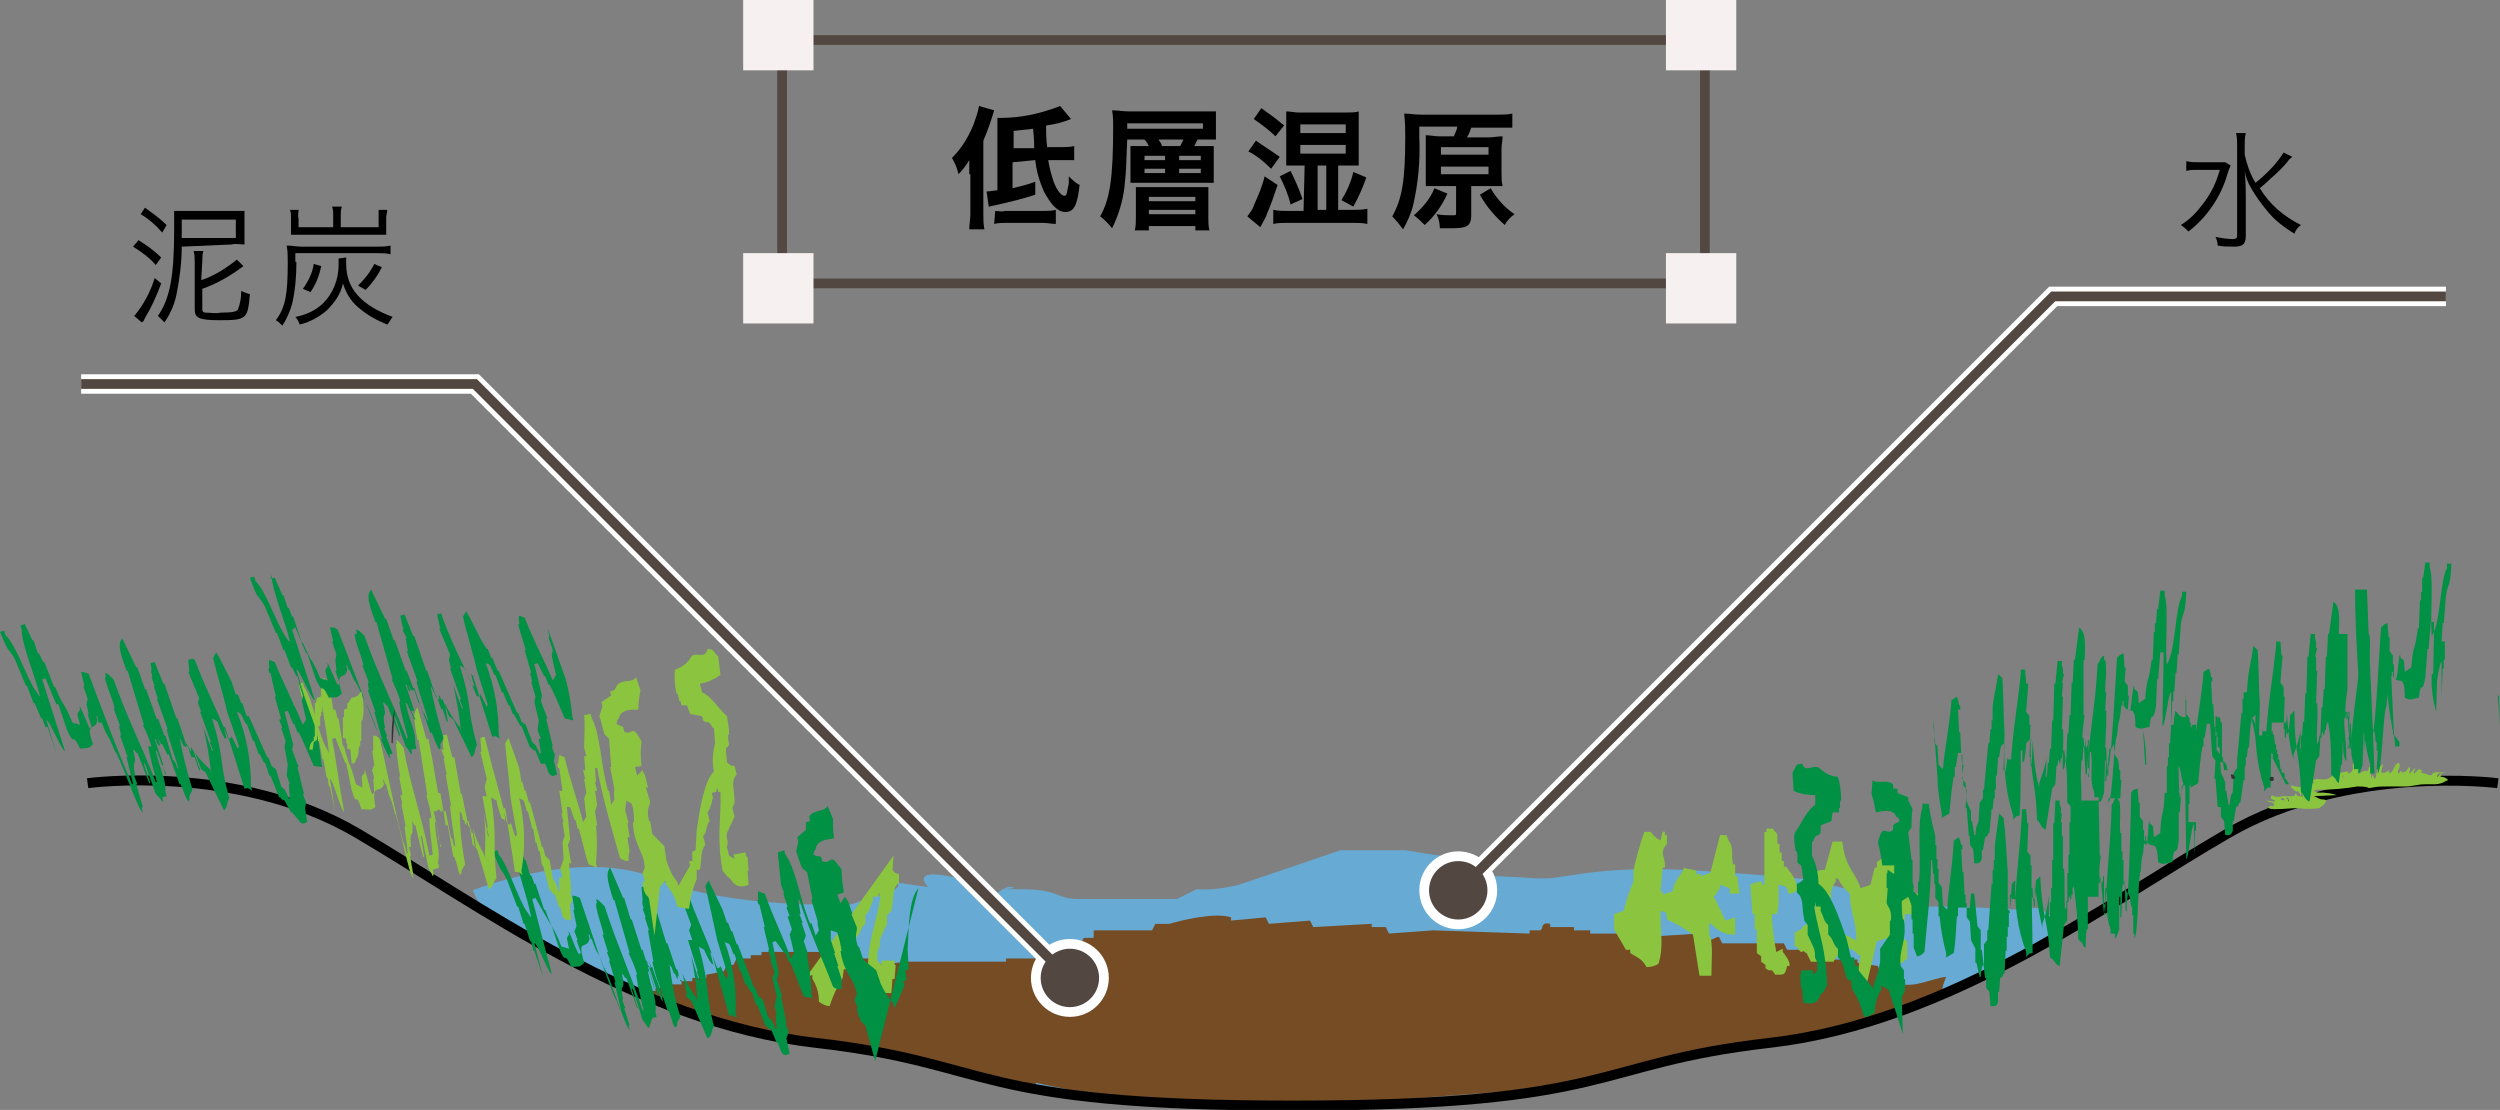 <?xml version="1.0" encoding="utf-8"?>
<!-- Generator: Adobe Illustrator 25.0.0, SVG Export Plug-In . SVG Version: 6.00 Build 0)  -->
<svg version="1.1" id="レイヤー_1" xmlns="http://www.w3.org/2000/svg" xmlns:xlink="http://www.w3.org/1999/xlink" x="0px"
	 y="0px" width="231.1px" height="102.6px" viewBox="0 0 231.1 102.6" style="enable-background:new 0 0 231.1 102.6;"
	 xml:space="preserve">
<rect x="0" y="0" width="231.1" height="102.6" fill="#808080" stroke="none"/>
<style type="text/css">
	.st0{fill-rule:evenodd;clip-rule:evenodd;fill:#67AAD4;}
	.st1{clip-path:url(#SVGID_2_);}
	.st2{fill-rule:evenodd;clip-rule:evenodd;fill:#754C24;}
	.st3{fill:none;stroke:#000000;stroke-width:0.92;stroke-miterlimit:10;}
	.st4{fill-rule:evenodd;clip-rule:evenodd;fill:#8BC53F;}
	.st5{fill-rule:evenodd;clip-rule:evenodd;fill:#009145;}
	.st6{fill:#8BC53F;}
	.st7{fill-rule:evenodd;clip-rule:evenodd;fill:#333333;}
	.st8{fill:#009145;}
	.st9{fill:#333333;}
	.st10{fill:none;stroke:#FFFFFF;stroke-width:1.8;stroke-miterlimit:10;}
	.st11{fill:#534741;stroke:#FFFFFF;stroke-width:1.8;stroke-miterlimit:10;}
	.st12{fill:none;stroke:#534741;stroke-width:0.9;stroke-miterlimit:10;}
	.st13{fill:#534741;}
	.st14{fill:#F6F1F0;}
</style>
<g id="レイヤー_2_1_">
	<g id="_01">
		<g>
			<path class="st0" d="M43.7,82.3c0,0,10-4,16.9-1.1s18.1,2.4,18.1,2.4l2-0.7c2.9-0.6,2.3-1.3,2.3-1.3l2.8,0.4c0,0-1.5-1.5,1.3-1.1
				s3.4,1.1,3.4,1.1l1.1,1.1c0,0,1.2-1.3,2-1.1s-2.8,0.2,0.8,0.2s3.2,0.9,5.2,0.9s5.5,0,5.5,0h3.7l1.8-0.9c1.3,0.1,2.6-0.1,3.9-0.4
				l9.4-3.2h6l2.5,0.4c1.5,0.1,3,0.7,4.2,1.6c1.8,1.6-2.5,0.2,1.9,0.4s2.6,0.2,4.4,0.2s5.2-1.3,14.3-0.7s9.8,0.8,9.8,0.8
				c11,2.5,8.3,2.5,11,2.5h2.7c1.8,0,4.7,0.3,4.6,0.2s0.9,0.2,1.3,0c0.7-0.1,1.5-0.1,2.2,0c0,0,0.1,0.5,1.8,1s-14.8,9.5-16.8,9.5
				s-9.2,0.7-11.5,1.7s-14.8,3.2-18,3.9s-16.9,1.8-23.1,1.7s-18.8-0.6-23.7-1.2S85.2,97.6,83,97.6c-5.4-0.6-10.8-1.5-16.2-2.7
				c-3-0.9-21-9.4-21.9-10.5C44.4,83.7,44,83,43.7,82.3z"/>
			<g>
				<defs>
					<path id="SVGID_1_" d="M57.2,91c0,0,8.4,3.8,12,4.3s11.7,1.7,14.4,2.4s15.1,3.6,21,4s19.5,0.4,25.3-0.1
						c5.8-0.5,13.8-0.9,18.8-2s3.3-1.4,10.4-2.7s7.5-1,10-1.6s7.9-2.2,9.7-3.2c1-0.6,1.7-1.6,1.8-2.8l-62-10.8
						c0,0-48.3,2.8-54.3,5.4S57.2,91,57.2,91z"/>
				</defs>
				<clipPath id="SVGID_2_">
					<use xlink:href="#SVGID_1_"  style="overflow:visible;"/>
				</clipPath>
				<g class="st1">
					<g>
						<path class="st2" d="M80.2,96.1c8.1,2.3,21.3,5.9,29.4,5.9c8.4,0,31-0.2,37.3-2.3c6.1-2,21.1-3.1,21.1-3.1s4.5-0.1,4.5-3.6
							s-93.4-1.6-93.4,1.8L80.2,96.1z"/>
						<g>
							<path class="st2" d="M254.8,93.9l-3.8,0.6v-0.3h-1.3l-0.3-0.6c-0.9-1.1-2.3-1.7-3.8-1.6c-0.7,1.2-2.1,1.9-3.5,1.9
								c-0.8-1.3-2.5-1.6-4.7-1.6c-0.8,1.7-1.6,1.4-2.5,2.5c-0.6-0.3-1.3-1-1.9-1.3l-5-0.6c-0.5,0.8-1,0.9-1.3,1.9l-2.8,0.3
								c0.1-0.3,0.6-0.7,0.3-1.3h-0.3c-0.7-0.6-1.8,0-2.9-0.3v-0.3h-1.3V93l-5.4,0.3v0.3h-2.2c-0.7,0.2-3.3,0.9-4.4,0.6v-0.3h-2.6
								l-0.3-0.6l-3.2,0.3v0.3h-0.6v0.3l-10.4,0.3l-0.3,0.6l-6.6,1.3l-3.8-1.3l-0.3-0.6l-8.9,0.6l-0.3-0.6h-3.8v0.3h-2.9v0.3H161
								v0.3l-6.6-0.3l-11.7,0.6c-6.4,0.3-12.3,1.3-19.3,1.3c-1.7,0-6.3,0.6-7,0l7.6-0.6v-0.3h1.6v-0.3h0.3v-1c-0.4-0.3,0,0-0.3-0.3
								h-2.2l-0.3-0.6h-1.9v0.3h-1v0.3c-0.7-0.3-1.5-0.4-2.2-0.3v0.3h-2.2v0.3l-4.4-0.3c0.1-0.3,0.7-1,0.3-1.6h-0.3v-0.3H110
								c-0.2,0.5-0.3,1-0.3,1.6h0.3v0.3h-1.9c-0.6,0.5-2.3,0.3-3.5,0.3l-4.4,0.3l-2.5-0.3c-0.4,0.1,0.1,0.4-0.3,0.3v-0.3h-1.8
								l-0.3,0.6h-5.4v0.3h-6c-3,0.9-6.1,1.3-9.2,1.3c-0.3-0.8-0.5-1.6-1.3-1.9l-2.2-0.3l-1-1.9h-3.4c-0.9,0.8-1.6-0.2-2.2-0.6V92
								h-2.2v0.3l-2.2,0.3V93l-1.9,0.6v0.3h-0.6L56,96.4h-1c-0.4-0.4,0-0.1-0.6-0.3v-0.9l0.9-0.3v-0.3H56l0.3-0.6H57l0.6-0.9h0.6
								l0.3-0.6h0.6l0.3-0.6h0.6v-0.3h0.6v-0.3h1v-0.3H63v-0.3h1v-0.3h1.3v-0.3l1.6-0.3l0.3-0.6h0.6l0.3-0.6h1.3v-0.3h1v-0.3h6.3
								c0.1,0,0.1-0.5,0.6-0.3l0.3,0.6h1v0.3h1.9l0.3,0.6l3.2-0.3h9v-0.3h3.2v-0.3h0.6l0.3-0.6h2.5l0.6-1h0.9V86h5.4l0.3-0.6h1.3
								c1-0.3,4.2-1.1,5.7-0.6v0.3l3.2-0.3l0.3,0.6l3.8-0.3l0.3,0.6l5.4-0.3v0.3h1.3l0.3,0.6l4.1-0.3l8.9,0.3V86h1
								c0.3-0.2,0-0.8,0.9-0.6v0.3h2.2V86h1.5v0.3h4.1c0.2-0.3,0.6-0.5,0.9-0.3l0.3,0.6l4.7-0.3l0.3,0.6c0.7,0.3,1.2-0.3,1.6-0.3
								l0.3,0.6h5.7l0.3,0.6h1.7v0.3h1.3l0.3,0.6h3.2v0.3l1.9,0.3l0.3,1l1.6,0.3v0.3c1.4,0.5,3.2-0.5,4.4-0.6
								c-0.4,1.1-0.7,1.5,0.6,1.9c1.4,0.5,3,0.6,4.4,0.3l0.3-0.6l0.3,0.3l3.8-0.3v-0.4c0.6-0.3,1.2-0.2,1.6-0.6l0.3-0.9l2.2-0.3
								l0.3-0.6h1.3l0.3-0.6h0.9l0.3-0.6h3.2l0.3-0.6h7.6l0.3,0.6c1,0.4,1.9-0.3,2.5-0.3c1.6-0.1,2.3,0.4,3.5,0.6l0.6,1h0.3v0.6
								c0.8,1.5,0.8,1.6,3.2,1.6c0.6-0.6,3.5-0.7,4.7-0.6v0.6c0.6,0.3,0.5,0.4,1.3,0.6c0.8,0.7,2.3,0,3.5,0.3v0.3l7.3,0.3l0.3-0.6
								l1.6-0.3l0.3-1c1.5-0.4,1.3-1.3,3.2-1.6c0.4,0.4,0,0.1,0.6,0.3v0.9c1.2,0.7,1.4,1.3,3.5,1.3l0.6-1h0.3l1.3-2.5h0.9
								c0.5,2,1.8,3.7,3.4,4.8h2.2c0.3-0.4,2-1.8,2.8-1.6V92"/>
							<path class="st2" d="M95.6,100.6c-4.7-1.5-9.4-2.6-14.3-3.3c-5.8-0.7-9.4-0.7-12.1-2c-2.6-1.1-5.2-1.9-7.9-2.5
								c0,0,3.4-2.9,5.2-1.8s30.9,4.1,30.9,4.1L95.6,100.6z"/>
						</g>
					</g>
				</g>
			</g>
			<path class="st3" d="M230.9,72.4c0,0-13.8-1.8-24.9,4.6s-25.8,17.5-42.4,19.4s-14.1,5.8-44.1,5.8s-27.4-3.9-44.1-5.8
				S44.1,83.5,33,77S8.1,72.4,8.1,72.4"/>
			<g>
				<path class="st4" d="M154.6,82.4c0.2-1.1,0.7-1.3,1.1-2.2c0.3,0.2,0.7,0.1,1.1,0.3v0.3h0.4V81l0.9-0.3c0.3-1.2,0.6-2.3,0.9-3.5
					h0.6l0.2,0.5c0.5,0.7,0.2,1.2,0.4,2.2h0.2V81h0.2l0.2,1.6h-0.9v-0.5l-0.9-0.3v0.3c-0.3,0.3-0.3,0.6-0.6,0.8c0.2,0.3,0,0,0.2,0.3
					l0.9,1.9l0.9-0.3v1.6c-1.3,0-1.6-0.5-2.4-1.1v1.1c0.4,0.6,0.2,2.7,0.2,3.8h-1.1c-0.2-1.3-0.4-2.5-0.6-3.8
					c-0.7-0.5-1.5-1-2.4-1.4c-0.1-0.8,0-0.6-0.6-0.8c0,2.2,0.3,3.4-0.2,4.9c-0.3,0.2-0.7,0.3-1.1,0.3c-0.4-0.8-0.9-0.9-1.5-1.3v-0.3
					h-0.4l-1.1-1.9v-1.4l0.9-0.3c0.2-0.9,0.5-1.8,0.9-2.7v-1.1c0.3-1.2,0.6-2.4,1-3.5h0.6c0.2,0.3,0.5,0.6,0.9,0.8
					c0.1-0.3,0.1-1,0.4-0.8v0.3h0.2V78c-0.8,0.9-0.1,1.2-0.2,2.2h-0.2l-0.2,2.2h0.2v0.3L154.6,82.4z"/>
				<path class="st4" d="M164.4,81.8c0,0.7,0.1,2.4-0.2,2.7h-0.4c0,1.2,0.2,2.4,0.4,3.5l0.6-0.3v0.3c0.1,0.1,0.8,1,0.6,1.3h-0.2
					c-0.2,0.9-0.3,0.8-1.1,0.8c-0.5-0.8-0.3-0.1-0.9-0.6v-0.3l-0.4-0.3v-0.5l-0.4-0.3v-2.2h-0.2v-1.4h-0.2l-0.2-2.7
					c0.3-0.2,0.7-0.3,1.1-0.3v0.3h0.2v-4.9h0.2v-0.3h0.6c0.1,0.3,0.4,0.4,0.4,0.6V78h0.2v0.8h0.2v0.8h0.2v0.5h0.2
					c0.5,0.7,0.9,1,1.1,2.2c-0.3,0.2-0.5,0.3-0.9,0.3C165.2,82,165.2,81.9,164.4,81.8z"/>
				<path class="st4" d="M169.4,77.8h0.9c0.3,2.5,1.1,2.6,1.7,4.3l0.9-0.3l0.4-1.6h0.2v-0.5l0.4-0.3v-1.1c0.2-0.2,0.3-0.3,0.4-0.5
					c0.4,0.2,0.2,0,0.4,0.3h0.4v1.6l0.6,0.5v0.5l1.1,1.1l0.2,0.8h0.4v0.5l0.4,0.3v1.1c-0.3,0.2-0.7,0.3-1.1,0.3v-0.3h-0.6l-0.2,2.2
					l0.4,0.3v1.6c-0.4,0.3-0.3,0.4-0.9,0.5c-0.2-0.5-0.1-0.4-0.6-0.5l-0.2-1.9l-1.1,0.3c-0.3,1.3-0.6,2.5-0.9,3.8h-0.6v-0.3
					c-0.4-0.7-0.1-1.5,0-2.2h-0.2c-0.7-1-1.3-0.1-1.5-1.9c0.8,0.1,0.6,0.3,1.3,0.5c0-1.8-0.6-2.6-0.6-4.3c-0.5-0.4-0.8-0.8-1.1-1.4
					h-0.2v0.3c-0.8,0.9-0.4,2.6,0,3.5l-0.2,0.6h0.2l0.2,1.1h0.2v1.4c-0.2,0.2-0.5,0.5-0.6,0.8h-2.1l-0.4-0.8
					c-0.6-0.5-0.3,0.4-0.9-0.6h-0.2v-1.3l0.6-0.3c0.3-0.5,0.6-0.5,1.3-0.6l-0.2-4.6c0.3-0.2,0.7-0.3,1.1-0.3L169.4,77.8z"/>
				<path class="st4" d="M172.6,84c0.8-0.8,1.1-2.9,2.1-3.3c0,1,0.4,1.9,0,2.4c-0.1,1.7-0.8,1.7-1.3,2.7h-0.6L172.6,84z"/>
				<path class="st4" d="M152,86.4v0.3c-0.3-0.1-0.5-0.3-0.6-0.5h-0.2v-0.3h0.2l0.2-0.8h0.2v-1.9h0.2l0.2-1.6
					C152.5,83.2,152.4,84.8,152,86.4z"/>
				<path class="st4" d="M156.7,82.1v0.3l0.9,0.3v0.3H157c-0.2,0.4-0.4,0.9-0.4,1.4h-1.1c0.2-0.9,0.5-1,0.6-1.9L156.7,82.1z"/>
			</g>
			<path class="st4" d="M82.6,79.1l-0.1,1.3c0.2,0.3,0.2,0.3,0.6,0.4v0.8c-0.7,0.6-0.4,1.1-0.7,2.6L82,84.6v0.8l-0.6,1.3
				c-0.2,0.9,0.1,0.4-0.3,1.3v0.8l0.4,0.4v-0.4h1.2v0.4h0.1l-0.1,1.3h-0.2l-0.1,1.3c-0.7,0-1.3,0.1-1.6-0.8
				c-0.3-0.3-0.3-0.4-0.6-0.8c0-3.4,0.8-4.8,1.2-7.3h-0.1v-0.4l-0.2,0.4h-0.4v0.4c-0.3,0.6-0.3,0.9-0.7,1.3v0.8
				c-0.5,0.4-0.4,0.9-0.9,1.3v0.8c-0.6,0.5-0.5,1.4-0.9,2.1H78l-0.1,0.8c-0.5,0.8-0.9,1.6-1.2,2.6c-0.4,0-0.7-0.2-1-0.4
				c0-0.8-0.2-1.5-0.6-2.1v-0.4l-0.7,0.4"/>
			<path class="st5" d="M80.9,98.1L80,94.8c-0.2-0.3-0.5-0.1-0.8-1.6h0.1l-0.3-0.8l0.2-0.5c-0.3-1.6-1.2-1.9-1.5-4h0.1
				c-0.1-0.6-0.2-1.1-0.4-1.7L76.8,86c0,0.3,0,0.6,0,0.9l0.4,1.2h-0.1l0.4,1.2h-0.1l0.4,1.2c0,0.3,0,0.6,0,0.9
				c-0.3,0.1-0.6,0-0.8-0.2c-0.9-2.4-2.1-4.9-3.1-8h-0.1l0.2,1.3h-0.1l0.3,0.8h-0.1l0.4,1.2l-0.2,0.5l0.4,1.2h-0.1
				c0.2,1.2,0.4,2.5,0.4,3.7l0.1,0.4l-0.8-0.2c-0.4-0.9-0.8-2.2-1.3-3.2h-0.1l-0.3-0.8h-0.1L71.7,87l-0.3,0.1l0.6,2.9l-0.2,0.5
				l0.5,1.6h-0.1l0.5,2.5h-0.1l0.3,0.8L72.7,96l0.3,1.4c-0.3,0.1-0.5,0.3-0.8-0.2l-0.3-0.8h-0.1l-0.5-1.2c-0.3-0.2-0.1,0.1-0.4-0.3
				h-0.1l-0.8-2h-0.1l-0.4-1.2h-0.1L69,91h-0.1l-0.4-1.2h-0.1l-0.5-1.6h-0.1c-0.4-1.1-0.3-0.9-0.8-1.1c0.8,2.1,1.1,4.4,1,6.6
				l0.1,0.4c-0.3-0.2-0.3-0.3-0.7-0.2c-0.5-1.9-1.1-3.8-1.6-5.8h-0.1c-0.3-0.8,0.5,1.8,0.2,1h-0.1c-0.3-0.4-0.5-0.8-0.7-1.3
				l-0.5-0.3c1.1,4,0.5,3.8,1.4,7.4c-0.3,0.4-0.1,0.8-0.6,1.1l-1.5-3.5l-0.4-0.3l-0.5-1.6h-0.1c-0.5-1.3,0,0.8-0.5-0.6h-0.1
				c-0.3-0.8-0.1-0.4-0.4-0.8c0.2,1.6,0.5,3.3,1,4.8l-0.3,0.5c0,0.5,0,0.2-0.2,0.5c-0.3-0.5-0.3-0.9-0.6-1.6h-0.1l-0.9-2.8h-0.1
				l-0.4-1.2h-0.1c-0.7-1.6,0.4,0.9-0.3-0.2l-0.1-0.4h-0.1l0.8,2.4h-0.1l0.4,0.8h-0.1c0.1,0.4-0.8-2.6-0.7-2.2h-0.1
				c0.4,2,0.8,2.3,0.7,3.8l0.1,0.4l-0.4,0.1L60,95h-0.1c-0.2-0.3-0.3-0.5-0.5-0.7l-0.9-2.9h-0.1c-0.2-0.6,0.7,2.3,0.6,1.8h-0.1
				l-1-2.8h-0.1c-0.3-0.4,0-0.1-0.3-0.4c0.4,2-0.3,0.5,0.1,2.4h-0.1l0.3,0.8h-0.1l0.5,1.6h-0.1l0.1,0.4c-0.4-0.2-2-5.5-2.4-5.8
				c-0.7-2-0.4-0.6-1.1-2.6h-0.1l-0.1-0.4h-0.1l0.1,0.4c-0.3,1.1-1.2-0.2-0.5,2.2c-0.5,0.5-0.5,0.3-1.2,0.4c-0.7-1.7-0.4,0-1.1-1.7
				l-0.8-2.4h-0.1L49.5,83l-0.3,0.1l1.8,6.9c-0.2,0.2-1.4-3-1.6-2.8l0.8,3.1l-0.8-2.4h-0.1L49.1,87H49l-0.5-1.6h-0.1l-0.5-1.6h-0.1
				l-0.9-2.4c-0.6-1.3-0.5-0.4-1.3-2.7l0.4-0.1l0.1,0.4c0.9,1,1.8,4.2,2.7,5.4c0.3,0.4,0,0.1,0.3,0.4c-0.3-1.8-1.5-4.9-1.5-6.2
				L47.5,78l0.4-0.1l0.6,1.6h0.1l0.4,1.4h0.1l0.3,0.8h0.1l0.8,2.4h0.1c0.8,2.3,0.6,1.1,1.5,3.4l0.7,0.2c-0.2-1.1-0.3-0.9,0-1.3
				c-0.3-1.4,1,2.6,1,1.7h0.1l-0.4-1.2h0.1l-0.3-0.8l0.2-0.5L53,84.1h0.1l-0.2-1.3c0.4,0,0.4,0.1,0.7,0.2c0.4,1.1,2.9,8.9,3.4,9.5
				l0.3,0.8h0.1l-0.6-2.5h0.1l-0.6-2h0.1l-0.3-0.8h0.1l-0.5-1.6h0.1c-0.2-1-0.7-2.1-0.7-2.9h0.1l-0.1-0.4c0.4,0.2,0.4,0.3,0.8,0.7
				c1.2,3.7,2.4,6.2,3.5,9.6h0.1c-0.3-1.2-0.5-2.1-0.7-3.3h0.1c-0.2-0.7-0.5-1.4-0.8-2h0.1l-1.4-4.9h-0.1c-0.6-1.9-0.7-2.5-0.3-3
				l1.2,2.8h0.1l0.6,2h0.1l0.9,2.8h0.1l0.5,1.6h0.1l0.8,2.4h0.1c0.3,0.8,0.1,0.4,0.4,0.8c-0.2-0.9-0.7-2.4-1-3.7h0.1L59.9,86H60
				l-0.4-1.2h0.1L59.4,84h0.1c-0.2-0.8-0.1-0.3-0.1-0.9L59.3,82l0.4-0.1l0.8,2h0.1l1,3.3h0.1l0.8,2.4h0.1l0.3,1.1h0.1l0.4,1.2h0.1
				L63.1,90c0.3,0.8,0.8,1.6,1.3,2.3l0.1,0.4c-0.1-1.4-0.3-2.9-0.6-4.3c-0.1-0.4,0.8,2.6,0.7,2.2h0.1l-0.3-0.8h0.1l-0.9-2.9H64
				L63.7,86l0.2-0.5L63,83.1h0.1l-0.2-1.3l0.4-0.1l0.1,0.4c1.3,3.6,1.6,3.8,2.9,7.4l0.3-0.1c-0.2-0.8,0.7,1.8,0.6,0.9l0.1-0.1
				l-1-3.3c-0.3-1.4-0.8-3.7-1.1-5l0.3-0.5c0.4,0.8,0.9,1.9,1.3,2.7l0.4,1.2h0.1l0.3,0.8h0.1l0.4,1.2h0.1l1.5,4h0.1l0.3,0.8l0.4,0.3
				L71,94c0.2,0.3,0.2-0.1,0.7,1.1h0.1l-0.1-1.3h0.1L71.6,93l0.2-0.9l-0.4-1.7l0.2-0.5l-0.4-1.2h0.1L71,87.8h0.1l-0.5-2.1h0.1
				l-0.5-2.1h-0.1L70,83.2h0.1c-0.1-1.2,0-0.7,0.6-0.6c0.8,2.3,1.7,4,2.4,6l0.3-0.5l-0.4-1.7l0.2-0.5l-0.4-1.2H73l-0.3-0.8l0.1-0.1
				l-0.4-1.2h0.1l-0.3-0.8c-0.1-0.9-0.2-2-0.3-3l0.6-0.2l0.1,0.4c1,1.3,1.3,4.1,2.3,6.4l0.1-0.1l0.4,1.2l0.3-0.5
				c-0.2-0.8-0.1-0.8-0.1-0.8l-0.6-2l0.1-0.1l-0.5-2.5l-0.4-0.3c-0.3-0.5-0.4-1.1-0.6-1.6l0.2-0.9l-0.1-0.4l0.8-0.7L74.5,76l0.4-0.1
				l-0.1-0.4c0.4-0.7,1.4-0.4,1.7-1l0.5,1.2c0,0.6,0,1.2,0.1,1.8c-0.5,0.1-1.6,0.1-1.7,1c-0.2,0.3-0.1,0-0.2,0.5
				c0.3,0.2,0.3,0.1,0.7,0.2l0.1,0.4c0.8,0.4,0.7-0.8,1.5,0.4c0.3,0.3,0-0.1,0.3,0.4c0,0.7,0.1,1.4,0.2,2.1l-0.6,0.2l0.3,0.8
				l0.4-0.6c0.3,0.4,0,0.1,0.3,0.4l0.4,1.2h-0.1l0.5,1.2c0.1,0.4-0.3,0.6,0.1,1.8h0.1l0.4,1.2l1.2,1l0.4,1.2
				c0.3,0.7,0.7,1.3,1.2,1.9l0.1,0.4l0.9-2.1l-0.1-0.4l0.3-0.1l-0.1-0.9l0.3-0.1l-0.1-1.8c0.1-2.1,0.1-4.7,1-5.7"/>
			<path class="st5" d="M231.1,67.2l-0.2-2.9h0.1"/>
			<path class="st6" d="M226.1,72.2c-0.3,0.2-0.7,0.3-1.1,0.3c-0.3,0-0.6,0-0.9,0c-0.6,0-1.1,0.2-1.7,0.2s-1,0-1.6,0s-1,0-1.5,0.1
				c-0.1,0-0.3,0.1-0.4,0c-0.3-0.1-0.7-0.1-1-0.1c-1.1,0.2-2.3,0.3-3.5,0.3c-0.2,0-0.4,0-0.5,0.1c0.4,0.3,0.7,0.1,1.1,0.2
				c0.3,0,0.7,0.1,1,0.2l-2.1,0.1c0.3,0.1,0.5,0.3,0.8,0.3c0.1,0,0.4,0,0.3,0.2l-0.2,0.3c-0.1,0.1-0.3,0.2-0.4,0.3
				c-0.6,0.1-1.3,0.1-1.9,0c-0.7,0-1.4,0.1-2.2,0.1c-0.2,0-0.4,0-0.6-0.1l0,0c0.1-0.3,0.3-0.2,0.5-0.2c0.1-0.5-0.4-0.2-0.7-0.5
				l0.8,0.1v-0.1l-0.4-0.2l0.1-0.3c0.3,0.2,0.7,0.2,1,0.1c0.3,0,0.6,0,0.9,0c0.2,0,0.3-0.1,0.3-0.3c0.1,0.1,0.1,0.2,0.2,0.3
				c0,0,0.1,0,0.2,0h0.3l-0.1-0.3h-0.1v0.3c-0.1-0.1-0.1-0.3-0.2-0.4s-0.1-0.1-0.2,0l-0.5-0.4v-0.2c0.6,0.2,1.2,0.2,1.8,0v-0.1
				l-0.9-0.1l0,0h1.2l-0.1-0.3c0.1,0,0.3-0.1,0.4-0.1c0.9,0.1,0.9,0.1,1.6-0.4l0.3,0.4v-0.5l0.9-0.2l0.1,0.2c0.1,0,0.2-0.1,0.3-0.2
				c0.1-0.1,0.1-0.2,0.1-0.4c0-0.1,0-0.3,0-0.4l0.3,0.4l0.1-0.3c0.1,0.2,0.1,0.4,0.2,0.5l0.1,0.4c0.1-0.2,0.5-0.3,0.7-0.2l0.1-0.4
				h0.1l0.1,1.1l0,0l0.1-0.4l0.2,0.4c0,0,0.1-0.1,0.1-0.1c0.1-0.4,0.2-0.9,0.3-1.3l0.1,0.3l0.3-0.3l-0.2,0.8c0.3,0.1,0.5,0,0.7-0.2
				l0.1,0.3c0.4-0.2,0.4-0.8,0.8-1c0.4,0.3-0.2,0.7,0,1c0.1,0,0.1-0.1,0.2-0.2s0.1,0.1,0.2,0.1c0.3,0,0.4-0.2,0.6-0.5l0.1,0.1
				l-0.1,0.5c0.3-0.1,0.3-0.4,0.6-0.5l-0.2,0.4l0.1,0.1l0.4-0.4l0.3,0.1l-0.1,0.2c0.2,0.1,0.4,0.1,0.6,0.2s0.4,0.1,0.4,0
				c0.2-0.3,0.5-0.2,0.7-0.2c0.2,0,0.4,0,0.6,0l-0.4,0.1c-0.2,0-0.4-0.1-0.4,0.3l0.4-0.3l-0.1,0.3c0.3,0,0.5,0.1,0.7,0.3L226.1,72.2
				z M211.3,73.7l0.3,0.4C211.6,73.9,211.6,73.7,211.3,73.7z M211.2,74c-0.1-0.3-0.2-0.3-0.4-0.1L211.2,74z M216.6,72L216.6,72v-0.3
				h-0.1L216.6,72z"/>
			<path class="st5" d="M220.6,61.6h0.4l0.3,6.3h-0.1v-0.3C220.8,65.6,220.6,63.6,220.6,61.6z"/>
			<path class="st5" d="M217.7,54.5h1.1c0.2,5.7,0.5,11.3,0.7,17h-0.4v-0.9C218.3,68.4,217.7,59.3,217.7,54.5z"/>
			<path class="st5" d="M225.2,65.8c-0.3-1.1-0.5-2.3-0.4-3.5h0.5"/>
			<path class="st5" d="M213.4,63c0.2,1,0.3,2.1,0.3,3.2h-0.1L213.4,63z"/>
			<g>
				<path class="st5" d="M174.6,91.5l-0.7-0.4v0.4c-0.4,0.6-0.6,1.4-0.6,2.1c-0.3,0.2-0.6,0.4-1,0.4c-0.2-0.9-0.6-1.8-1.1-2.6
					l-0.1-0.8h-0.3c-0.4-0.8-0.3-1.6-0.9-2.1v-0.8c-0.5-0.4-0.4-0.9-0.9-1.3v-0.9c-0.4-0.3-0.4-0.7-0.7-1.3v-0.4h-0.4l-0.1-0.4v0.4
					h-0.1c0.4,2.5,1.1,3.8,1.2,7.3c-0.3,0.4-0.2,0.6-0.6,0.8c-0.3,1-0.9,0.9-1.6,0.8l-0.1-1.3h-0.1l-0.1-1.3h0.1v-0.4h1.1v0.4
					l0.4-0.4V89c-0.4-0.8-0.1-0.4-0.3-1.3l-0.6-1.3v-0.9l-0.3-0.4c-0.3-1.4,0-2-0.7-2.6v-0.8c0.3-0.1,0.4-0.2,0.6-0.4l-0.2-1.3
					c-0.6-0.4-0.2-0.2-0.4-1.3h-0.1c-0.1-0.6-0.2-1.1-0.1-1.7c0.6-0.8,1.1-2.1,1.9-2.6v-0.9c-0.7,0-1.4-0.1-2-0.4l-0.1-1.7
					c0.4-0.6,0.2-0.8,0.9-0.8c0.3,0.9,1,0,1.6,0.4c0.5,0.5,1.1,0.8,1.7,0.8c0.2,0.7,0.3,1.4,0.3,2.1c-0.2,0.5-0.1,0-0.1,0.8h-0.1
					v0.4h-0.6l-0.1,0.8l-1,0.4V77c-0.4,0.5-0.4-0.1-0.7,0.8h-0.1v1.3c0.4,0.8,0.6,1.7,0.6,2.6c1.1,0.7,1.9,3.1,2.6,5.1l0.4,1.7h0.3
					l0.1,0.8h0.3v0.4l1.4,1.7v-0.4c0.3-0.7,0.5-1.4,0.6-2.1v-1.2l0.9-1.3v-1.3h0.1c0.1-1.2-0.4-1.3-0.4-1.7l0.1-1.3h-0.1v-1.3
					c0.2-0.4,0,0.1,0.1-0.4l0.6,0.4V80H174c-0.1-0.7-0.2-1.4-0.4-2.1c0.1-0.5,0-0.1,0.1-0.4c0.4-1.4,0.7-0.2,1.3-0.8v-0.4
					c0.3-0.3,0.4-0.2,0.6-0.4c-0.2-0.5,0-0.2-0.3-0.4c-0.3-0.8-1.3-0.5-1.9-0.4c-0.1-0.6-0.2-1.1-0.4-1.7l0.1-1.3
					c0.4,0.4,1.3-0.1,1.9,0.4v0.4h0.4v0.4l1,0.4V74l0.4,0.8c-0.1,0.5-0.1,1.2-0.1,1.7l-0.3,0.4l0.3,2.6h0.1v2.1c0,0,0.1,0,0.1,0.8
					l0.4,0.4v-1.3h0.1c0.2-2.5-0.2-5.3,0.3-6.8v-0.4h0.6c0.1,1.1,0.4,2.1,0.6,3v0.8h0.1v1.3h0.1v0.9h0.1v1.3l0.3,0.4l0.1,1.7
					l0.4,0.4c0.1-2.1,0.5-4,0.6-6.4c0.5-0.2,0.4-0.7,0.7,0.4h0.1v0.4h-0.1l0.1,2.1h0.1l0.1,2.1h0.1v0.8h0.1v1.3l0.3,0.4l0.1,1.7
					l0.4,0.8V89h0.1l0.3,1.3h0.1c0.1-1.3,0.2-0.9,0.3-1.3v-1.7l0.3-0.4V86h0.1l0.3-4.3h0.1v-1.3h0.1v-0.9h0.1v-1.3
					c0.1-0.9,0.3-2.2,0.4-3l0.4,0.4c0.2,1.4,0.3,3.7,0.4,5.1v3.4h0.1c0.1,0.9,0.2-1.9,0.3-1h0.3c0.2-3.8,0.4-4.1,0.6-7.9v-0.4h0.4
					l0.1,1.3h0.1l-0.1,2.6l0.3,0.4V80h0.1v3h0.2v0.8h0.1v-2.3c0.1,1.4,0.4,2.9,0.7,4.3v-0.4c0.3-0.8,0.5-1.7,0.6-2.6v1.9h0.1v-1.3
					h0.1v-1.3h0.1v-2.6h0.1v-3.4h0.1l0.1-2.1h0.4v0.4c0.2,0.5,0.1,0,0.1,0.8h0.1l-0.1,0.8h0.1v1.3h0.1v3h0.1c0.1,1.3,0,2.9,0.1,3.8
					c0.2-0.5,0.1,0,0.1-0.8h0.1v-2.6h0.1v-1.7h0.1v-3h0.1V74h0.1l0.3-3c0.6,0.4,0.6,1,0.6,3H194l0.1,5.1h0.1
					c-0.1,0.7-0.2,1.4-0.1,2.1h0.1c0.1,1.3,0.2,2.2,0.3,3.4h0.1c0.1-3.6,0.5-6.3,0.6-10.2c0.3-0.4,0.2-0.6,0.6-0.9V74h0.1
					c0.2,0.8,0,2,0.1,3h0.1v1.7h0.1v0.8h0.1v2.1h0.1l0.1,2.6h0.1v-0.8c0.2-0.7,0.4-8.9,0.4-10.1c0.2-0.3,0.2-0.3,0.6-0.4l0.1,1.3
					h0.1v1.3l0.3,0.4v0.8h0.1V78h0.1c0.3,0.9,0.3-3.3,0.4-1.9c0.4,0.3,0.3,0.1,0.4,1.3l0.6-0.4c0.1-2.4,0.3-1.2,0.4-3.7h0.2v-2.5
					h0.1v-0.8h0.1v-1.3h0.1l0.1-1.7h0.4v0.4c0.4,1.3,0.2,4.6,0.4,6.4c0.2-0.4,0,0,0.1-0.4c0.5-1.4,0.4-4.8,1-6v-0.4h0.4
					c0,2.4-0.2,1.6-0.4,3l-0.1,2.6h-0.1v1.7h-0.1v1.7H203v0.8h-0.1v2.6l-0.1-3.2c-0.2-0.1-0.5,3.3-0.7,3.2l-0.1-6.8h-0.3l-0.2,2.5
					h-0.1v2.6c-0.2,1.8-0.4,0.1-0.6,2c-0.7,0.1-0.7,0.3-1.3,0c-0.1-2.4-0.6-1-1.1-2v-0.4h-0.1v0.4h-0.1c-0.1,2.1-0.2,0.7-0.3,2.8
					c-0.3,0.4-0.2,6-0.6,6.2v-0.4h-0.1v-1.7h-0.1v-0.8h-0.1c-0.2-2-0.4-0.4-0.6-2.4c-0.2,0.4,0,0-0.1,0.4h-0.1l-0.1,3h-0.1v-1.9
					h-0.1v3c-0.1,0.3-0.2,0.6-0.3,0.8h-0.1v-0.4h-0.4v-0.4c-0.5-1.4-0.2-1.9-0.4-3.8h-0.1v2.3h-0.1l0.1-0.8h-0.1v-2.6h-0.1v0.4
					c-0.4,1.2-0.1-1.5-0.3,0.2h-0.1v1.3H193v3h-0.1c-0.1,0.7-0.1,1.1-0.1,1.7c-0.3-0.2-0.1,0.1-0.3-0.4l-0.4-0.4
					c0-1.7-0.2-3.3-0.4-4.9c-0.2,0.5-0.1,0-0.1,0.8h-0.1c-0.1,1.4-0.2-0.8-0.3,0.7h-0.1v1.7l-0.3,0.4l-0.4,3.8
					c-0.5-0.2-0.4-0.5-0.9-0.8c-0.2-3.7-0.7-3.4-0.9-7.5l-0.4,0.4c0,0.6,0,1.1-0.1,1.7h-0.1c-0.1,0.8-0.1-1.9-0.1-1h-0.1l0.1,6
					c-0.3,0-0.4,0.1-0.6,0.4V88c-0.8-2.1-1.1-4.4-1-6.6c-0.4,0.3-0.3,0.1-0.4,1.3h-0.1v1.7h-0.1v1.3h-0.1v0.9h-0.1v1.3h-0.1
					l-0.1,2.1h-0.1c-0.2,0.5,0,0.2-0.3,0.4l-0.1,1.3h-0.1v0.9c-0.1,0.5-0.4,0.4-0.7,0.4l-0.1-1.3l-0.3-0.4v-0.9h-0.1l-0.3-2.6h-0.1
					V86l-0.3-0.4l-0.3-3h-0.3l-0.1,1.3H181v0.8h-0.1c-0.1,1-0.1,2.4-0.3,3.4l-0.7,0.4v-0.4c-0.3-1.1-0.5-2.3-0.6-3.4h-0.1v-1.3
					l-0.3-0.4v-1.3h-0.1v-0.9h-0.1l-0.1-1.3h-0.1c0,3.2-0.4,5.9-0.6,8.5c-0.2,0.2-0.4,0.4-0.7,0.4c-0.1-0.3-0.2-0.6-0.3-0.8v-1.3
					h-0.1v-1.3h-0.1v-1.3c-0.1-0.3-0.2-0.6-0.3-0.8l-0.6,0.4c0,0.6,0,1.1,0.1,1.7h0.1c0.3,2.1-0.5,2.7-0.3,4.3l0.3,0.4v0.8h0.1
					c0.1,1.5-0.2,1.3-0.3,1.7l0.1,3.4"/>
				<path class="st5" d="M202,63.8v0.9h0.1V66l0.3,0.4l0.1,1.7l0.4,0.4c0.2-2.1,0.6-3.9,0.8-6.4c0.5-0.2,0.5-0.7,0.7,0.5h0.1v0.4
					h-0.1l0.1,2.1h0.1l0.1,2.1h0.1v0.8h0.1v1.3l0.3,0.4l0.1,1.7l0.4,0.9v0.8h0.1l0.2,1.3h0.1c0.1-1.3,0.3-0.9,0.3-1.3l0.1-1.7
					l0.3-0.4v-0.8h0l0.4-4.3h0.1v-1.3h0.1V64h0.3l0.1-1.3c0.1-0.8,0.4-2.1,0.5-3l0.4,0.4c0.1,1.4,0.1,3.7,0.2,5.1l-0.1,3.4h0.1
					c0.1,0.9,0.3-1.9,0.3-1h0.3c0.3-3.8,0.5-4.1,0.9-7.9v-0.4h0.4l0.1,1.3h0.1l-0.2,2.5l0.3,0.4v0.9h0.1l-0.1,3h0.1v0.8h0.1
					c0,0.4,0.1-2.7,0.1-2.3c0.1,1.4,0.2,2.9,0.6,4.3v-0.4c0.3-0.8,0.6-1.7,0.7-2.5c0-0.6-0.1,2.5-0.1,1.9h0.1V68h0.1l0.1-1.3h0.1
					l0.1-2.6h0.1l0.1-3.4h0.1l0.2-2.1h0.4V59c0.1,0.5,0.1,0,0.1,0.9h0.1l-0.2,0.8h0.1V62h0.1l-0.1,3h0.1c0.1,1.3-0.1,2.9,0,3.8
					c0.2-0.5,0.1,0,0.2-0.8h0.1l0.1-2.6h0.1l0.1-1.7h0.1l0.1-3h0.1l0.1-2.1h0.1l0.4-3c0.5,0.4,0.6,1,0.5,3H217v5.1l0,0
					c-0.1,0.7-0.2,1.4-0.2,2.1h0.2c0.1,1.3,0.1,2.2,0.2,3.4h0.1c0.2-3.6,0.8-6.3,1-10.2c0.3-0.4,0.2-0.6,0.6-0.8v0.4h0.1
					c0.2,0.8,0,2,0,3h0.1l-0.1,1.7h0.1v0.9h0.1l-0.1,2.1h0.1v2.6h0.1v-0.8c0.3-0.7,0.7-8.9,0.8-10.1c0.2-0.2,0.3-0.3,0.6-0.4
					l0.1,1.3h0.1v1.3l0.3,0.4v0.8h0.1v1.3h0.1c0.2,0.9,0.4-3.3,0.5-1.9c0.4,0.3,0.3,0.1,0.4,1.3l0.6-0.4c0.2-2.4,0.3-1.2,0.6-3.6
					h0.1l0.1-2.6h0.1v-0.8h0.1v-1.3h0.1l0.2-1.4h0.4v0.4c0.4,1.3,0,4.6,0.2,6.4c0.2-0.4,0,0,0.2-0.4c0.6-1.4,0.6-4.8,1.2-5.9v-0.4
					h0.4c-0.1,2.4-0.3,1.6-0.5,3l-0.2,2.5h-0.1l-0.1,1.7H226V61h-0.1v0.8h-0.1l-0.1,2.6v-3.2c-0.2-0.2-0.6,3.3-0.8,3.1
					c0-2.3,0.1-4.5,0.1-6.8h-0.3l-0.2,2.5h-0.1l-0.2,2.6c-0.3,1.8-0.4,0.1-0.6,1.9c-0.7,0.1-0.7,0.3-1.3,0c0-2.5-0.6-1-1.1-2v-0.4
					h-0.1v0.4h-0.1c-0.2,2.1-0.2,0.7-0.4,2.8c-0.3,0.4-0.4,6-0.8,6.2v-0.4h-0.1l0.1-1.7h-0.1v-0.8h-0.1c-0.1-2-0.4-0.4-0.5-2.4
					c-0.2,0.3,0-0.1-0.2,0.4h-0.1l-0.3,3h0c0,0.6,0.1-2.5,0.1-1.9h-0.1l-0.1,3c-0.1,0.3-0.2,0.6-0.3,0.8h-0.1v-0.4h-0.4v-0.4
					c-0.5-1.4-0.1-1.9-0.3-3.8h-0.1c0-0.4-0.1,2.7-0.1,2.3h-0.1l0.2-0.8h-0.1l0.1-2.6h-0.1v0.4c-0.4,1.2,0-1.5-0.3,0.2h-0.1v1.3
					h-0.1l-0.1,3h-0.1c-0.1,0.8-0.1,1.1-0.2,1.7c-0.3-0.3-0.1,0-0.3-0.4l-0.4-0.4c0-1.7,0-3.3-0.3-4.9c-0.2,0.5-0.1,0-0.2,0.8h-0.1
					c-0.1,1.4-0.2-0.8-0.3,0.7h-0.1l-0.1,1.7l-0.3,0.4l-0.6,3.8c-0.5-0.2-0.4-0.5-0.8-0.9c-0.1-3.7-0.6-3.4-0.6-7.5l-0.4,0.4
					c0,0.6-0.1,1.1-0.2,1.7h-0.1c-0.1,0.8,0-1.9-0.1-1H210c0,2-0.1,4-0.1,6c-0.4,0-0.4,0.1-0.6,0.4v-0.4c-0.7-2.2-0.9-4.4-0.8-6.7
					c-0.4,0.3-0.3,0.1-0.5,1.3H208l-0.1,1.7h-0.1l-0.1,0.9h-0.1v0.8h-0.1v1.3h-0.1l-0.3,2.1h-0.1c-0.2,0.5,0,0.2-0.3,0.4l-0.2,1.3
					h-0.1v0.9c-0.2,0.5-0.4,0.4-0.7,0.4l-0.1-1.3l-0.3-0.4v-0.9H205l-0.2-2.6h-0.1l0.1-1.7l-0.3-0.4l-0.2-3H204l-0.2,1.3h-0.1v0.8
					h-0.1c-0.2,1-0.3,2.4-0.4,3.4l-0.7,0.4v-0.4c-0.2-1.1-0.4-2.3-0.4-3.4"/>
				<path class="st5" d="M178.7,66.5v0.8h0.1v1.3l0.3,0.4l0.1,1.7l0.4,0.4c0.2-2.1,0.6-3.9,0.8-6.4c0.5-0.2,0.5-0.7,0.7,0.5h0.1v0.4
					H181l0.1,2.1h0.1l0.1,2.1h0.1v0.9h0.1l-0.1,1.3l0.3,0.4l0.1,1.7l0.4,0.9v0.9h0.1l0.2,1.3h0.1c0.1-1.3,0.3-0.9,0.3-1.3l0.1-1.7
					l0.3-0.4v-0.8h0.1l0.4-4.3h0.1l0.1-1.3h0.1v-0.8h0.1v-1.3c0.1-0.9,0.4-2.1,0.5-3l0.4,0.4c0.1,1.4,0.1,3.7,0.2,5.1l-0.1,3.4h0.1
					c0.1,0.8,0.3-1.9,0.3-1h0.3c0.3-3.8,0.5-4.1,0.9-7.9v-0.4h0.4l0.1,1.3h0.2l-0.2,2.6l0.3,0.4v0.8h0.1l-0.1,3h0.1v0.8h0.1
					c0,0.4,0.1-2.7,0.1-2.3c0.1,1.4,0.2,2.9,0.6,4.3v-0.4c0.3-0.8,0.6-1.7,0.7-2.5c0-0.6-0.1,2.4-0.1,1.9h0.1l0.1-1.3h0.1l0.1-1.3
					h0.1l0.1-2.6h0.1l0.1-3.4h0.1l0.2-2.1h0.4v0.4c0.1,0.5,0.1,0,0.1,0.8h0.1l-0.2,0.8h0.1l-0.1,1.3h0.1l-0.1,3h0.1
					c0.1,1.3-0.1,2.9,0,3.8c0.2-0.5,0.1,0,0.2-0.8h0.1l0.1-2.6h0.1l0.1-1.7h0.1l0.1-3h0.1l0.1-2.1h0.1l0.4-3c0.5,0.4,0.6,1,0.5,3
					h-0.1v5.1h0.1c-0.1,0.7-0.2,1.4-0.2,2.1h0.1c0.1,1.3,0.1,2.2,0.2,3.4h0.1c0.2-3.6,0.8-6.3,1-10.2c0.3-0.4,0.2-0.6,0.6-0.8v0.4
					h0.1c0.2,0.8,0,2,0,3h0.1l-0.1,1.7h0.1V67h0l-0.1,2.1h0.1l0.1,2.6h0.1v-0.8c0.3-0.7,0.7-8.9,0.8-10.1c0.2-0.2,0.3-0.3,0.6-0.4
					l0.1,1.3h0.1l-0.1,1.3l0.3,0.4v0.9h0.1l-0.1,1.3h0.1c0.2,0.9,0.4-3.3,0.5-1.9c0.4,0.3,0.3,0.1,0.4,1.3l0.6-0.4
					c0.2-2.4,0.3-1.2,0.6-3.6h0.1l0.1-2.6h0.1v-0.8h0.1l0.1-1.3h0.1l0.2-1.7h0.4v0.4c0.4,1.3,0,4.6,0.2,6.4c0.2-0.3,0,0.1,0.2-0.4
					c0.6-1.4,0.6-4.8,1.2-5.9v-0.4h0.4c-0.1,2.4-0.3,1.6-0.5,3l-0.2,2.8h-0.1l-0.1,1.7h-0.1l-0.1,1.7h-0.1v0.9h-0.1l-0.1,2.6V64
					c-0.2-0.2-0.6,3.3-0.8,3.1c0-2.3,0.1-4.5,0.1-6.8h-0.3l-0.2,2.5h-0.1l-0.1,2.5c-0.3,1.8-0.4,0.1-0.6,1.9c-0.7,0.1-0.7,0.3-1.3,0
					c0-2.4-0.6-1-1.1-2v-0.4h-0.1v0.4h-0.1c-0.2,2.1-0.2,0.7-0.4,2.8c-0.3,0.4-0.4,6-0.8,6.2v-0.4H196l0.1-1.7h-0.1v-0.9h-0.1
					c-0.1-2-0.4-0.4-0.5-2.4c-0.2,0.4,0,0-0.2,0.4H195l-0.3,3h-0.1c0,0.6,0.1-2.4,0.1-1.9h-0.1l-0.1,3c-0.1,0.3-0.2,0.6-0.3,0.8H194
					v-0.4h-0.4v-0.4c-0.5-1.4-0.1-1.9-0.3-3.8h-0.1c0-0.4-0.1,2.7-0.1,2.3h-0.1l0.2-0.8H193l0.1-2.6h-0.1v0.4
					c-0.4,1.2,0-1.5-0.3,0.2h-0.1l-0.1,1.3h-0.1l-0.1,3H192c-0.1,0.7-0.1,1.1-0.2,1.7c-0.3-0.3-0.1,0-0.3-0.4l-0.4-0.4
					c0-1.7,0-3.3-0.3-4.9c-0.2,0.5-0.1,0-0.2,0.8h-0.1c-0.1,1.4-0.2-0.8-0.3,0.7h-0.1l-0.1,1.7l-0.3,0.4l-0.6,3.8
					c-0.5-0.2-0.4-0.6-0.8-0.9c-0.1-3.7-0.6-3.4-0.6-7.5l-0.4,0.4c0,0.6-0.1,1.1-0.2,1.7h-0.1c-0.1,0.8,0-1.9-0.1-1h-0.1
					c0,2,0,4-0.1,6c-0.3,0-0.4,0.1-0.6,0.4v-0.4c-0.7-2.2-0.9-4.4-0.8-6.7c-0.4,0.3-0.3,0.1-0.5,1.3h-0.1l-0.1,1.7h-0.1V73h-0.1v0.8
					h-0.1l-0.1,1h-0.1l-0.2,2.2h-0.1c-0.2,0.5,0,0.2-0.3,0.4l-0.2,1.2h-0.1v0.8c-0.2,0.5-0.4,0.4-0.7,0.4l-0.1-1.3l-0.3-0.4v-0.8
					h-0.1l-0.2-2.6h-0.1l0.1-1.7l-0.3-0.4l-0.2-3h-0.3l-0.2,1.3h-0.1v0.9h-0.1c-0.2,1-0.3,2.4-0.4,3.4l-0.7,0.4v-0.4
					c-0.2-1.1-0.4-2.3-0.4-3.4"/>
				<path class="st5" d="M202.1,66.3c0,0.2,0.1,0.4,0.3,0.5h0.1v0.4l0.3,0.1v0.7h0.1V70l-0.3,0.1v0.4h-0.1v0.5l-0.3,0.1l-0.1,1.3
					c-0.4-0.1-0.3,0-0.4-0.4s-0.1-0.8-0.3-1.2h-0.1v-0.5h-0.1v-1.9H201c-0.1-0.9-0.1-1.8,0.1-2.7C201.5,66.1,201.4,66.3,202.1,66.3z
					"/>
				<path class="st5" d="M205.2,66.3l0.1,0.5h0.1V70h0.1v0.4h0.1c0.2,0.2,0.3,0.5,0.3,0.8h-0.3l-0.1-0.7l-0.3-0.1v-1.2L205,69v-0.9
					h-0.1v-0.4h-0.1v-1.5h0.1C205,66.4,204.9,66.3,205.2,66.3z"/>
				<path class="st5" d="M211.6,72.5h-0.3l-1.2-2.4v-0.4H210c-0.3-0.7,0.1-1-0.8-1.1c-0.1,0.3-0.2,0.6-0.1,0.9
					c0.4,0.4,0,0.6,0.3,1.1l0.3,0.1l0.1,0.9h-0.1v-0.1h-0.1v-0.5h-0.1l-0.1-0.4l-0.3-0.1V70l-0.3-0.1c-0.2-1.2-0.4-2.4-0.7-3.6h0.1
					v0.1c0.3,0.3,0.5,1.5,0.7,1.6h0.5c0.2-0.3,0.4-0.3,0.7-0.4v0.3h0.1l0.1,0.9h0.1v0.5h0.1v0.4h0.1v0.5h0.1l0.1,0.9h0.1v0.3
					l0.3,0.1v0.5h0.1L211.6,72.5z"/>
				<path class="st5" d="M198.1,67.5c0.2,1,0.3,2.1,0.3,3.2h-0.1L198.1,67.5z"/>
			</g>
			<path class="st4" d="M60.5,86.5L60,83.1c-0.1-0.4-0.5-0.2-0.6-1.6h0.2l-0.2-0.8l0.2-0.5c-0.1-1.6-1-2-1.1-4.2h0.1
				c0-0.6,0-1.1-0.2-1.7L57.9,74c0,0.3-0.1,0.6-0.1,0.9l0.3,1.2h-0.1l0.2,1.3H58l0.2,1.3c-0.1,0.3-0.1,0.6-0.1,0.9
				c-0.3,0-0.6-0.1-0.8-0.3c-0.7-2.6-1.5-5.1-2.1-8.3L55,71l0.1,1.3h-0.1l0.2,0.8H55l0.2,1.3L55,75l0.2,1.3h-0.1
				c0.1,1.2,0.1,2.3,0,3.5l0.1,0.4l-0.8-0.3c-0.3-0.9-0.6-2.3-0.9-3.3h-0.1l-0.2-0.8h-0.1l-0.4-1.2h-0.3l0.3,3l-0.2,0.5l0.3,1.7
				h-0.2l0.2,2.6h-0.1l0.2,0.8l-0.2,0.5l0.1,1.3c-0.3,0-0.5,0.2-0.8-0.3l-0.2-0.8h-0.1l-0.4-1.2c-0.3-0.2-0.1,0.1-0.4-0.4h-0.1
				L50.2,80h-0.1l-0.2-1.3h-0.1l-0.2-0.8h-0.1l-0.2-1.3h-0.1L48.8,75h-0.1c-0.3-1.1-0.2-1-0.7-1.2c0.5,2.2,0.6,4.5,0.2,6.7l0.1,0.4
				c-0.3-0.3-0.3-0.3-0.7-0.3c-0.3-2-0.6-4-0.9-5.9h-0.1c-0.2-0.8,0.3,1.9,0,1h-0.2c-0.2-0.5-0.4-1.1-0.5-1.7l-0.5-0.3
				c0.6,4.1,0.1,3.9,0.5,7.5c-0.4,0.4-0.2,0.7-0.7,1l-1.1-3.7l-0.4-0.4l-0.3-1.7h-0.1c-0.3-1.4,0,0.8-0.4-0.6h-0.1
				c-0.2-0.8,0-0.4-0.3-0.8c0,1.7,0.2,3.3,0.5,4.9l-0.3,0.5c-0.1,0.5,0,0.2-0.2,0.5c-0.2-0.6-0.2-0.9-0.5-1.7h-0.1l-0.5-2.9h-0.2
				l-0.2-1.3h-0.1c-0.5-1.7,0.3,0.9-0.3-0.2L40.3,75h-0.2l0.5,2.5h-0.1l0.3,0.8h-0.1c0.1,0.4-0.5-2.7-0.4-2.3h-0.1
				c0.1,2,0.5,2.4,0.3,3.8l0.1,0.4L40,80.4l0.1,0.4L40,81c-0.1-0.3-0.3-0.5-0.4-0.8L39,77.3h-0.1c-0.1-0.6,0.4,2.4,0.3,1.9h-0.1
				l-0.7-2.9h-0.1c-0.2-0.4,0-0.1-0.2-0.4c0.2,2-0.3,0.4-0.1,2.4h-0.2l0.2,0.8h-0.1l0.3,1.7h-0.1l0.1,0.4c-0.4-0.2-1.4-5.7-1.7-6
				c-0.5-2.1-0.3-0.6-0.8-2.7h-0.1l-0.1-0.4h-0.1l0.1,0.4c-0.4,1-1.2-0.3-0.8,2.1c-0.5,0.4-0.6,0.2-1.3,0.2c-0.5-1.8-0.4,0-0.9-1.8
				l-0.5-2.5h-0.1L31,68.2l-0.3,0.1c0.4,2.2,0.7,4.5,1.1,6.7c-0.2,0.2-1.1-3.2-1.3-3l0.5,3.2l-0.5-2.5h-0.1l-0.1-0.8h-0.1l-0.3-1.7
				h-0.1l-0.3-1.7h-0.1L28.6,66c-0.5-1.3-0.5-0.5-1-2.8l0.4-0.1l0.1,0.4c0.8,1,1.3,4.4,2.1,5.7c0.2,0.4,0,0.1,0.2,0.4
				c-0.1-1.8-0.9-5-0.7-6.4l-0.1-0.4l0.4-0.1l0.5,1.6h0.1l0.2,1.3H31l0.2,0.8h0.1l0.4,2.6h0.1c0.6,2.3,0.5,1.2,1.1,3.5l0.6,0.3
				c-0.1-1.2-0.1-1,0.2-1.3c-0.1-1.4,0.7,2.7,0.8,1.8h0.1L34.5,72h0.1l-0.2-0.8l0.2-0.5l-0.2-1.3h0.1L34.5,68c0.3,0,0.4,0.1,0.6,0.3
				c0.3,1.1,1.9,9.2,2.3,9.8l0.2,0.8h0.1l-0.3-2.5h0.1l-0.4-2.1h0.1l-0.2-0.8h0.2l-0.3-1.7h0.1c-0.2-1-0.3-2-0.4-3h0.1l-0.1-0.4
				c0.4,0.2,0.4,0.4,0.7,0.7c0.7,3.8,1.7,6.4,2.4,10L40,79c-0.1-1.2-0.3-2.1-0.3-3.4h0.2c-0.1-0.7-0.3-1.4-0.5-2.1h0.1l-0.8-5.1
				h-0.1c-0.4-2-0.4-2.6,0-3l0.8,2.9h0.2l0.4,2.1H40l0.5,2.9h0.2L41,75h0.2l0.5,2.5h0.1c0.2,0.8,0,0.4,0.3,0.8
				c-0.1-0.9-0.4-2.5-0.5-3.8h0.1l-0.5-2.9h0.1L41,70.1h0.1l-0.3-0.8H41c-0.1-0.8-0.1-0.4,0-0.9L40.9,68l0.4-0.1l0.5,2.1H42l0.6,3.4
				h0.1l0.5,2.5h0.1l0.3,1.1h0.1l0.2,1.3h0.1c0.1,0.6-0.4-2.4-0.3-1.8c0.2,0.8,0.6,1.7,1,2.4l0.1,0.4c0.1-1.4,0.1-2.9-0.1-4.3
				c-0.1-0.4,0.5,2.7,0.4,2.3h0.1l-0.2-0.8h0.1l-0.5-2.9H45l-0.2-0.8L45,72l-0.6-2.5h0.1l-0.1-1.3l0.4-0.1l0.1,0.4
				c0.9,3.7,1.1,3.9,2,7.7h0.3c-0.1-0.9,0.5,1.8,0.5,1h0.1l-0.6-3.4c-0.1-1.5-0.4-3.7-0.5-5.1l0.3-0.5c0.3,0.8,0.7,2,1,2.8l0.2,1.3
				h0.1l0.2,0.8h0.1l0.3,1.1h0.1l1.1,4.1h0.1l0.2,0.8l0.4,0.4l0.3,1.7c0.1,0.4,0.2-0.1,0.5,1.2h0.1l0-1.3H52l-0.2-0.8l0.3-0.9
				L52,77.8l0.2-0.5l-0.2-1.3h0.1l-0.2-0.8h0.1l-0.3-2.1H52L51.7,71h-0.1l-0.1-0.4h0.1c0.1-1.2,0.1-0.7,0.6-0.6c0.5,2.2,1.2,4,1.7,6
				l0.3-0.5l-0.2-1.7l0.2-0.5l-0.2-1.3h0.1l-0.2-0.8h0.2L54,69.9h0.2L54,69.1c0-0.9,0.1-2,0-3l0.6-0.1l0.1,0.4
				c0.8,1.4,0.8,4.2,1.5,6.7h0.1l0.2,1.3l0.3-0.5c-0.1-0.9,0-0.8,0-0.9l-0.4-2.1h0.1l-0.2-2.6l-0.4-0.4c-0.2-0.5-0.3-1.2-0.5-1.7
				l0.3-0.9l-0.1-0.4l0.9-0.6l-0.1-0.4l0.4-0.1L57,63.4c0.5-0.7,1.4-0.2,1.8-0.8l0.4,1.2C59.1,64.4,59,65,59,65.6
				c-0.5,0-1.6-0.1-1.8,0.8c-0.2,0.3-0.1,0-0.2,0.5c0.2,0.2,0.3,0.1,0.6,0.3l0.1,0.4c0.7,0.5,0.7-0.7,1.4,0.6c0.2,0.3,0-0.1,0.2,0.4
				c-0.1,0.7-0.1,1.4,0,2.2l-0.6,0.1l0.2,0.8l0.5-0.5c0.2,0.4,0,0.1,0.2,0.4l0.3,1.2h-0.2l0.4,1.3c0,0.4-0.4,0.6-0.1,1.8h0.1
				l0.2,1.2l1.1,1.1l0.2,1.3c0.2,0.7,0.5,1.4,1,2l0.1,0.4l1.1-1.9l-0.1-0.4h0.3v-0.9l0.3-0.1l0.1-1.8c0.3-2.1,0.7-4.6,1.6-5.5
				c-0.2-0.9-0.1-1.8,0.1-2.6L66,67.3h-0.1c-0.5-0.9-0.4-0.3-0.9-0.7l-0.1-0.4l-1.1-0.2l-0.3-0.8L63,65.2l-0.1-0.4h-0.1
				c-0.2-0.8,0-0.4-0.3-0.8c-0.1-0.7-0.2-1.4-0.1-2.1c0.6-0.2,1.2-0.6,1.5-1.2c0.4-0.5,1.3,0.3,1.5-0.7c0.6,0,0.5,0.2,1,0.7l0.2,1.7
				c-0.6,0.4-1.2,0.7-1.9,0.8l0.2,0.8c0.8,0.3,1.5,1.5,2.3,2.2c0.1,0.6,0.2,1.1,0.2,1.7h-0.1c0,1.1,0.3,0.8-0.2,1.3l0.1,1.3
				c0.3,0.2,0.3,0.3,0.7,0.3l0.2,0.8c-0.6,0.7-0.2,1.2-0.2,2.6l-0.2,0.5l0.2,0.8L67.2,77c-0.1,0.9,0.2,0.4,0,1.3l0.2,0.8l0.5,0.3
				l-0.1-0.4l1.1-0.2l0.1,0.4h0.1l0.1,1.3h-0.1l0.1,1.3c-0.6,0.2-1.2,0.3-1.7-0.6c-0.4-0.2-0.4-0.4-0.7-0.7
				c-0.6-3.3-0.1-4.8-0.2-7.3h-0.2l-0.1-0.4l-0.1,0.4l-0.4,0.1l0.1,0.4c-0.1,0.5-0.2,1-0.5,1.4l0.2,0.8c-0.4,0.5-0.2,1-0.6,1.4
				l0.2,0.8c-0.5,0.6-0.3,1.4-0.5,2.3h-0.3v0.9c-0.4,0.9-0.6,1.8-0.7,2.7c-0.4,0-0.7-0.1-1.1-0.2c-0.1-0.7-0.5-1.4-1-2l-0.1-0.4
				L61,82"/>
			<path class="st5" d="M29.1,67.1c0.3,1.1,0.5,2.3,0.6,3.4l0.1,0.4L29,70.8c-0.4-0.9-0.9-2.2-1.4-3.1h-0.1l-0.3-0.8h-0.1l-0.5-1.2
				l-0.3,0.1l0.8,3l-0.1,0.5l0.6,1.6h-0.1l0.6,2.5h-0.1l0.3,0.8l-0.1,0.5l0.2,1.3c-0.3,0.1-0.5,0.3-0.8-0.2L27,75.1h-0.1L26.3,74
				c-0.4-0.2-0.1,0.1-0.4-0.3h-0.1l-0.8-2h-0.1l-0.4-1.2h-0.1L24,69.7h-0.1l-0.4-1.2h-0.1l-0.6-1.6h-0.1c-0.5-1.1-0.4-0.9-0.8-1.1
				c0.9,2.2,1.3,4.5,1.3,6.9l0.1,0.4c-0.3-0.2-0.3-0.3-0.7-0.2l-1.8-5.7h-0.1c-0.3-0.8,0.5,1.8,0.2,1l-0.1,0.1
				c-0.3-0.5-0.5-1-0.7-1.6l-0.5-0.3c1.2,3.9,0.6,3.8,1.6,7.4c-0.3,0.4-0.1,0.8-0.5,1.1l-1.7-3.5l-0.4-0.3l-0.6-1.6h-0.1
				c-0.6-1.3,0.1,0.8-0.5-0.5H17c-0.4-0.8-0.1-0.3-0.4-0.8c0.3,1.6,0.7,3.2,1.2,4.8l-0.3,0.6c0,0.5,0.1,0.2-0.1,0.5
				c-0.3-0.5-0.4-0.9-0.7-1.6h-0.1l-1-2.8l-0.1,0.1l-0.5-1h-0.1c-0.8-1.6,0.4,0.9-0.4-0.1l-0.1-0.4h-0.1l0.8,2.4l-0.1,0.1l0.4,0.8
				h-0.1l-0.8-2.2h-0.1c0.4,1.9,0.9,2.3,0.9,3.8l0.1,0.4l-0.4,0.1l0.1,0.4h-0.1c-0.2-0.3-0.4-0.5-0.6-0.7l-1-2.8h-0.1
				c-0.2-0.5,0.8,2.3,0.6,1.8h-0.1l-1.1-2.8h-0.1c-0.3-0.4,0-0.1-0.3-0.3c0.5,1.9-0.2,0.5,0.2,2.4h-0.1l0.3,0.8h-0.1l0.6,2.1
				l-0.1,0.1l0.1,0.4c-0.4-0.1-2.2-5.4-2.6-5.7c-0.8-2-0.4-0.6-1.2-2.6H9.1L9,66.2H8.9L9,66.6c-0.2,1.1-1.2-0.1-0.4,2.2
				c-0.5,0.5-0.5,0.3-1.2,0.4c-0.8-1.7-0.4,0-1.2-1.7l-0.8-2.4H5.2l-1-2.4l-0.3,0.1L6,69.4c-0.2,0.2-1.5-3-1.7-2.8l0.9,3l-0.8-2.4
				H4.2l-0.3-0.8H3.8L3.2,65H3.1l-0.6-1.6H2.4l-1-2.4c-0.6-1.2-0.5-0.3-1.4-2.6l0.4-0.1l0.1,0.4c1,0.9,2,4.1,2.9,5.3
				c0.3,0.4,0,0.1,0.3,0.4c-0.4-1.8-1.7-4.8-1.7-6.2l-0.1-0.4l0.4-0.1L3,59.2h0.1l0.4,1.2l0.1,0L4,61.2h0.1L5,63.5h0.1
				c0.9,2.2,0.7,1.1,1.6,3.3L7.4,67c-0.3-1.1-0.3-0.9,0-1.4c-0.3-1.4,1.1,2.6,1,1.7h0.1L8.1,66h0.1L8,65.1l0.1-0.5l-0.4-1.2h0.1
				l-0.3-1.3c0.2,0,0.5,0.1,0.7,0.2c0.4,1.1,3.3,8.8,3.7,9.4l0.3,0.8h0.1L11.7,70h0.1l-0.7-2h0.1L11,67.1h0.1l-0.6-1.6h0.1
				c-0.2-1-0.8-2.1-0.9-2.9l0.1,0l-0.1-0.4c0.4,0.1,0.4,0.3,0.8,0.6c1.3,3.7,2.6,6.1,3.9,9.5h0.1c-0.3-1.2-0.6-2.1-0.8-3.3H14
				c-0.2-0.7-0.5-1.4-0.8-2h0.1L11.8,62h-0.1c-0.7-1.9-0.8-2.5-0.4-3l1.3,2.7l0.1,0l0.7,2l0.1,0l1,2.8l0.1-0.1l0.6,1.6h0.1l0.7,2.3
				h0.1c0.4,0.8,0.1,0.4,0.4,0.8c-0.2-0.9-0.8-2.4-1.1-3.7h0.1l-1-2.8h0.1l-0.4-1.2h0.1L14,62.6h0.1c-0.2-0.8-0.1-0.3-0.1-0.9
				l-0.1-0.4l0.4-0.1l0.8,2h0.1l1.1,3.2h0.1l0.8,2.4h0.1l0.4,1.2H18l0.4,1.2h0.1c0.2,0.5-0.8-2.3-0.6-1.8c0.4,0.6,0.9,1.2,1.5,1.7
				l0.1,0.4c-0.1-1.4-0.4-2.9-0.7-4.3l0.8,2.2h0.1l-0.3-0.8h0.1l-1-2.8h0.1l-0.3-0.8l0.1-0.5l-1-2.4h0.1L17.4,61l0.4-0.1L18,61
				c1.4,3.6,1.7,3.7,3.1,7.3l0.3-0.1c-0.2-0.8,0.8,1.7,0.6,0.9l0.1-0.1L21,65.8c-0.3-1.4-1-3.6-1.3-5l0.3-0.5c0.4,0.7,1,1.9,1.4,2.7
				l0.4,1.2H22l0.3,0.8h0.1l0.4,1.2H23l1.7,3.8h0.1l0.3,0.8l0.4,0.3l0.5,1.6c0.2,0.3,0.2-0.1,0.7,1.1h0.1l-0.1-1.3h0.1l-0.3-0.8
				l0.1-1L26.3,69l0.1-0.5L26,67.3h0.1l-0.3-0.8H26l-0.6-2.1h0.1L25,62.2l-0.1,0l-0.1-0.4h0.1c-0.1-1.2,0-0.7,0.5-0.6
				c0.9,2.2,1.8,3.9,2.6,5.8l0.3-0.5l-0.4-1.7l0.1-0.5l-0.4-1.2l0.1,0l-0.3-0.8"/>
			<path class="st5" d="M52.3,62.8c0.3,1.1,0.5,2.3,0.6,3.4l0.1,0.4l-0.8-0.2c-0.4-0.9-0.9-2.2-1.4-3.1h-0.1l-0.3-0.8h-0.1l-0.6-1.2
				l-0.3,0.1l0.7,2.9l-0.1,0.5l0.6,1.6l-0.1,0.1l0.6,2.5h-0.1l0.3,0.8l-0.1,0.5l0.3,1.3c-0.3,0.1-0.5,0.3-0.8-0.2l-0.3-0.8H50
				l-0.5-1.2c-0.4-0.2-0.1,0.1-0.4-0.3h-0.1l-0.8-2h-0.1L47.5,66h-0.1l-0.3-0.8h-0.1L46.5,64h-0.1l-0.6-1.6h-0.1
				c-0.5-1.1-0.3-0.9-0.8-1.1c0.8,2.1,1.2,4.3,1.2,6.6l0.1,0.4c-0.3-0.2-0.3-0.3-0.7-0.2c-0.6-1.9-1.2-3.8-1.8-5.7h-0.1
				c-0.3-0.8,0.5,1.8,0.2,1h-0.1c-0.3-0.5-0.5-1-0.7-1.6l-0.5-0.3c1.2,3.9,0.6,3.8,1.6,7.4c-0.3,0.4-0.1,0.8-0.5,1.1l-1.7-3.5
				l-0.4-0.3l-0.6-1.6l-0.1,0.1c-0.5-1.3,0.1,0.8-0.5-0.5h-0.1c-0.4-0.8-0.1-0.3-0.4-0.8c0.3,1.6,0.7,3.2,1.2,4.8l-0.3,0.6
				c0,0.5,0.1,0.2-0.1,0.5c-0.3-0.5-0.4-0.9-0.7-1.6l-0.1,0.1l-1-2.8h-0.1l-0.4-1.2H38c-0.8-1.6,0.4,0.9-0.3-0.1l-0.1-0.4l-0.1,0
				l0.8,2.4H38l0.4,0.8h-0.1L37.6,65h-0.1c0.4,1.9,0.9,2.3,0.9,3.8l0.1,0.4L38,69.3l0.1,0.4H38c-0.2-0.3-0.3-0.5-0.5-0.7l-1-2.8
				h-0.1c-0.2-0.5,0.8,2.3,0.6,1.8h-0.1l-1.1-2.8h-0.1c-0.3-0.4,0-0.1-0.3-0.3c0.5,1.9-0.2,0.5,0.2,2.4h-0.1l0.3,0.8h-0.1l0.6,1.6
				H36l0.1,0.4c-0.4-0.1-2.2-5.4-2.6-5.7c-0.8-2-0.4-0.6-1.2-2.5h-0.1l-0.1-0.4h-0.1l0.1,0.4c-0.2,1.1-1.2-0.1-0.5,2.2
				c-0.5,0.5-0.5,0.3-1.2,0.4c-0.8-1.7-0.4,0-1.2-1.7l-0.8-2.4l-0.1,0l-1-2.4L27,58.2l2.1,6.5c-0.2,0.2-1.5-3-1.7-2.8l0.9,3
				l-0.8-2.4h-0.1L27,61.7h-0.1l-0.6-1.6l-0.1,0l-0.6-1.6l-0.1,0l-1-2.4c-0.7-1.3-0.6-0.4-1.4-2.7l0.4-0.1l0.1,0.4
				c1,0.9,2,4.1,2.9,5.3c0.3,0.4,0,0.1,0.3,0.3c-0.4-1.8-1.7-4.8-1.7-6.2L25,53.5l0.4-0.1l0.7,1.6l0.1,0l0.4,1.2h0.1l0.3,0.8l0.1,0
				l0.8,2.4l0.1,0c0.9,2.2,0.7,1.1,1.6,3.3l0.7,0.2c-0.3-1.1-0.3-0.9,0-1.3c-0.3-1.4,1.1,2.6,1,1.6h0.1l-0.4-1.2h0.1L31,61l0.1-0.5
				l-0.4-1.2h0.1l-0.3-1.3c0.4,0,0.4,0,0.7,0.2c0.5,1.1,3.3,8.8,3.7,9.4l0.3,0.8l0.1-0.1l-0.7-2.5h0.1l-0.7-2h0.1L34,63.1h0.1
				l-0.6-1.6h0.1c-0.2-1-0.8-2.1-0.8-2.9H33l-0.1-0.4c0.4,0.1,0.5,0.3,0.8,0.6c1.3,3.7,2.6,6.1,3.9,9.5l0.1-0.1
				c-0.3-1.2-0.6-2.1-0.8-3.3l0.1-0.1c-0.2-0.7-0.5-1.4-0.8-2h0.1l-1.5-5.3h-0.1c-0.7-1.9-0.8-2.5-0.4-3l1.3,2.7h0.1l0.7,2h0.1
				l1,2.8l0.1,0l0.6,1.6h0.1l0.8,2.3h0.1c0.4,0.8,0.1,0.4,0.4,0.8c-0.2-0.9-0.8-2.4-1.1-3.7h0.1l-1-2.8h0.1L37.5,59l0.1,0l-0.4-0.8
				h0.1c-0.2-0.8-0.1-0.3-0.2-0.8L37,56.9l0.4-0.1l0.8,2h0.1l1.1,3.2l0.1,0l0.8,2.4h0.1l0.4,1.2l0.1-0.1l0.4,1.2h0.1L41.1,65
				c0.4,0.8,0.8,1.5,1.4,2.2l0.1,0.4c-0.1-1.4-0.4-2.9-0.7-4.3l0.8,2.2h0.1l-0.3-0.8l0.1-0.1l-1-2.8l0.1,0L41.5,61l0.1-0.5l-1-2.4
				l0.1,0l-0.3-1.3l0.4-0.1l0.1,0.4c1.4,3.6,1.7,3.7,3.2,7.3l0.3-0.1c-0.2-0.8,0.8,1.7,0.6,0.9h0.1L44.1,62c-0.3-1.4-1-3.6-1.3-5
				l0.3-0.5c0.4,0.7,1,1.9,1.4,2.7l0.5,0.8h0.1l0.3,0.8l0.1,0l0.5,1.2h0.1l1.7,3.9h0.1l0.3,0.8l0.4,0.3l0.6,1.6
				c0.2,0.3,0.2-0.1,0.7,1.1l0.1-0.1l-0.2-1.3H50l-0.3-0.8l0.1-0.9l-0.4-1.7l0.1-0.5L49.1,63h0.1L49,62.2l0.1,0l-0.6-2.1l0.1,0
				l-0.6-2H48l-0.1-0.4l0.1,0c-0.1-1.2,0-0.7,0.5-0.6c0.9,2.3,1.8,3.9,2.6,5.8l0.3-0.5L51,60.6l0.1-0.5l-0.4-1.2h0.1L50.6,58"/>
			<path class="st4" d="M33.4,63.9c0.2,0.9,0.3,1.8,0.1,2.7h-0.1v1.9h-0.1V69h-0.1c-0.1,0.4,0,0.9-0.3,1.2c-0.1,0.4,0,0.3-0.4,0.4
				l-0.1-1.3l-0.3-0.1v-0.5h-0.1v-0.4l-0.3-0.1v-1.9h0.1v-0.7l0.3-0.1V65h0.1c0.1-0.2,0.2-0.3,0.3-0.5
				C33.2,64.4,33.1,64.2,33.4,63.9z"/>
			<path class="st4" d="M29.7,64.3h0.1v1.5h-0.1v0.4h-0.1v0.9l-0.3,0.1v1.2L29,68.6l-0.1,0.7h-0.3c0-0.3,0.1-0.6,0.3-0.8H29v-0.4
				h0.1V65h0.1l0.1-0.5C29.7,64.4,29.5,64.5,29.7,64.3z"/>
			<path class="st7" d="M36.3,68.7h-0.1c0-1.1,0-2.1,0.3-3.2L36.3,68.7z"/>
			<path class="st5" d="M216,63.7l0.4,0.3c0.1,2.3,0.5,3.8,0.5,6.3h-0.1c-0.1-0.4,0,0-0.1-0.3c-0.1-0.4-0.1-0.8-0.1-1.4h-0.1v-2.5
				h-0.1c-0.1-0.4,0-0.1-0.3-0.3L216,63.7z"/>
			<ellipse class="st8" cx="213.7" cy="67.1" rx="0.1" ry="0.7"/>
			<path class="st5" d="M213.8,67.6c0.2,0.4,0.4,0.9,0.4,1.4h-0.3v-0.3h-0.1L213.8,67.6z"/>
			<path class="st5" d="M221.3,67.9l0.5,0.7V69h-0.4v-0.3C221.3,68.2,221.4,68.6,221.3,67.9z"/>
			<path class="st7" d="M206.6,72h-0.3l-0.1-0.4h0.3v0.1C206.6,71.9,206.6,71.7,206.6,72z"/>
			<circle class="st9" cx="210" cy="72" r="0.2"/>
			<g>
				<path d="M12.8,22.2c0.8,0.5,1.5,1,2.1,1.6l-0.5,0.7c-0.6-0.7-1.3-1.2-2.1-1.7L12.8,22.2z M14.9,26.2c-0.4,1.1-0.9,2.2-1.5,3.2
					c-0.1,0.2-0.1,0.3-0.3,0.4l-0.7-0.6l0.1-0.1c0.8-1,1.4-2.1,1.8-3.4L14.9,26.2z M13.4,19.2c0.7,0.5,1.4,1,2,1.6L15,21.5
					c-0.6-0.7-1.3-1.3-2-1.7L13.4,19.2z M16.8,22.8c0,1.5-0.2,3-0.5,4.5c-0.2,0.9-0.6,1.8-1.1,2.5c-0.2-0.2-0.4-0.4-0.6-0.6
					c1.1-1.6,1.5-3.6,1.5-8c0-0.8,0-1.1,0-1.7c0.4,0,0.8,0,1.3,0h3.9c0.6,0,0.9,0,1.3,0c0,0.3,0,0.6,0,0.9v1.3c0,0.2,0,0.6,0,0.9
					c-0.4,0-0.8-0.1-1.2,0L16.8,22.8z M16.8,20.3c0,1.1,0,1.4,0,1.7h5v-1.7H16.8z M18.6,25.9c1.2-0.4,2.3-1.1,3.3-1.9l0.6,0.6
					c-1.2,0.9-2.4,1.6-3.8,2.1v1.9c0,0.2,0.1,0.3,0.3,0.3c0.5,0,0.9,0.1,1.4,0c1.1,0,1.5-0.1,1.6-0.3c0.2-0.5,0.3-1.1,0.3-1.7
					c0.2,0.1,0.5,0.2,0.8,0.3c-0.2,2.3-0.3,2.4-2.8,2.4c-1.9,0-2.3-0.2-2.3-1v-4.3c0-0.4,0-0.7-0.1-1.1h0.9c-0.1,0.3-0.1,0.7-0.1,1
					L18.6,25.9z"/>
				<path d="M27.4,24.2c0,1.3-0.1,2.6-0.4,3.9c-0.2,0.7-0.5,1.4-0.9,2c-0.2-0.2-0.4-0.4-0.6-0.5c0.9-1.2,1.1-2.4,1.1-5.4
					c0-0.5,0-1-0.1-1.5c0.5,0,0.9,0.1,1.4,0.1h6.9c0.4,0,0.9,0,1.3-0.1v0.8c-0.4-0.1-0.9-0.1-1.3-0.1h-7.5V24.2z M30.8,19.9
					c0-0.3,0-0.5-0.1-0.8h0.9c-0.1,0.3-0.1,0.5-0.1,0.8V21H35v-0.8c0-0.3,0-0.5,0-0.8h0.8c0,0.2-0.1,0.5-0.1,0.7V21
					c0,0.3,0,0.5,0,0.7h-0.8h-7.2c-0.3,0-0.5,0-0.8,0c0-0.3,0-0.4,0-0.7v-0.9c0-0.2,0-0.5-0.1-0.7h0.8c0,0.3-0.1,0.5,0,0.8V21h3.2
					L30.8,19.9z M32,23.8c0,0.2,0,0.4,0,0.6c0,2.3,1.4,3.8,4.3,4.9c-0.2,0.2-0.3,0.5-0.5,0.7c-1-0.4-1.9-0.9-2.7-1.6
					c-0.7-0.6-1.1-1.3-1.4-2.2c-0.2,1-0.8,1.8-1.5,2.5c-0.7,0.6-1.6,1.1-2.5,1.3c-0.1-0.3-0.2-0.5-0.4-0.7c1-0.2,1.9-0.6,2.6-1.3
					c0.9-0.9,1.4-2.2,1.4-3.5c0-0.2,0-0.4,0-0.6L32,23.8z M28,26.7c0.5-0.7,0.9-1.5,1-2.3l0.7,0.2c-0.2,0.9-0.5,1.7-1,2.4L28,26.7z
					 M33.1,26.4c0.6-0.6,1.1-1.2,1.5-2l0.7,0.3c-0.4,0.8-0.9,1.5-1.5,2.1L33.1,26.4z"/>
			</g>
			<path d="M206.2,15.3c-0.1,0.2-0.2,0.5-0.3,0.8c-0.6,2.1-1.9,4-3.6,5.3c-0.2-0.2-0.4-0.4-0.7-0.6c0.8-0.5,1.4-1.1,2-1.9
				c0.8-1,1.3-2.1,1.6-3.2h-2c-0.4,0-0.8,0-1.1,0.1v-0.9c0.4,0.1,0.8,0.1,1.2,0.1h1.3c0.4,0,0.8,0,1.1,0L206.2,15.3z M211.9,14.5
				c-0.1,0.1-0.3,0.2-0.4,0.4c-0.5,0.6-1,1.1-1.6,1.6c-0.3,0.3-0.3,0.3-1,0.9c0.9,1.5,2.2,2.6,3.8,3.4c-0.3,0.2-0.5,0.5-0.6,0.8
				c-1-0.6-1.9-1.3-2.6-2.2c-0.5-0.6-1-1.3-1.4-2c-0.3-0.5-0.5-1-0.6-1.6c0.1,1.1,0.1,1.7,0.1,2.4v3.6c0,0.8-0.3,1-1.1,1
				c-0.5,0-1,0-1.5-0.1c0-0.3-0.1-0.6-0.2-0.8c0.5,0.1,1.1,0.2,1.6,0.2c0.3,0,0.4-0.1,0.4-0.3v-8.3c0-0.4,0-0.8-0.1-1.2h0.9
				c-0.1,0.4-0.1,0.8-0.1,1.2v0.8c0.2,0.9,0.5,1.8,1,2.6c1-0.8,1.9-1.7,2.6-2.8L211.9,14.5z"/>
			<g>
				<path d="M89.6,16.1c0-0.6,0-1,0-1.3c-0.3,0.5-0.6,0.9-1,1.3c-0.1-0.5-0.3-1-0.6-1.5c0.9-0.9,1.5-1.9,2-3.1
					c0.2-0.6,0.4-1.1,0.5-1.7l1.4,0.4c-0.3,1-0.6,1.9-1,2.8v6.8c0,0.5,0,0.9,0.1,1.4h-1.4c0-0.5,0.1-0.9,0.1-1.4V16.1z M93.6,15v2.4
					c0.8-0.2,1.3-0.3,2.1-0.6v1.2c-1.2,0.4-2.5,0.7-3.8,1c-0.2,0-0.3,0.1-0.5,0.1l-0.2-1.4c0.3,0,0.7-0.1,1-0.1v-5.6
					c0-0.4,0-0.7,0-1.1h0.3c1.9,0,3.7-0.4,5.5-1.1l1,1.2c-0.7,0.3-1.5,0.5-2.3,0.6c0,0.5,0,1.2,0.1,2h1.3c0.4,0,0.8,0,1.2-0.1v1.3
					h-1.2l-1.2,0c0.1,0.7,0.3,1.4,0.5,2c0.3,0.8,0.7,1.3,1,1.3c0.1,0,0.2-0.1,0.2-0.2c0.1-0.3,0.1-0.6,0.2-0.9c0,0,0-0.3,0-0.7
					c0.3,0.3,0.6,0.6,1,0.8c-0.2,1.8-0.5,2.5-1.3,2.5s-1.4-0.8-2-1.9c-0.4-0.9-0.7-1.9-0.8-2.9L93.6,15z M92,19.5
					c0.3,0,0.6,0.1,0.9,0h3.5c0.4,0,0.8,0,1.2-0.1v1.3c-0.4,0-0.8-0.1-1.2-0.1h-3.3c-0.4,0-0.8,0-1.2,0.1L92,19.5z M95.6,13.7
					c0-0.3,0-0.9-0.1-1.8c-0.7,0.1-1,0.1-1.8,0.2v1.6L95.6,13.7z"/>
				<path d="M106.2,13.5c-0.1-0.2-0.2-0.4-0.4-0.6h-1.6c-0.1,2.6-0.1,2.9-0.2,3.8c-0.1,1.5-0.5,3-1.2,4.4c-0.3-0.4-0.7-0.8-1.1-1.1
					c0.9-1.6,1.2-3.5,1.2-8.3c0-0.5,0-1-0.1-1.5c0.5,0,1.1,0.1,1.6,0.1h6.6c0.5,0,0.9,0,1.4,0c0,0.3,0,0.6,0,0.9V12
					c0,0.4,0,0.7,0,0.9c-0.4,0-0.8,0-1.3,0h-0.4c-0.1,0.2-0.2,0.4-0.3,0.6h0.8c0.3,0,0.7,0,1,0c0,0.3,0,0.6,0,0.9V16
					c0,0.4,0,0.6,0,0.9c-0.3,0-0.7,0-1,0h-5.6c-0.7,0-0.8,0-1.1,0c0-0.3,0-0.5,0-1v-1.5c0-0.3,0-0.6,0-0.9c0.2,0,0.5,0,1.1,0
					L106.2,13.5z M111.2,11.9v-0.5h-7v0.5H111.2z M110.5,17.3c0.4,0,0.8,0,1.2,0c0,0.3,0,0.7,0,1v1.9c0,0.4,0,0.7,0.1,1.1h-1.3v-0.4
					h-4.3v0.4h-1.3c0.1-0.4,0.1-0.8,0.1-1.2v-1.7c0-0.4,0-0.7,0-1.1c0.3,0,0.6,0,1.2,0L110.5,17.3z M105.8,14.8h1.9v-0.4h-1.9V14.8z
					 M105.8,16h1.9v-0.4h-1.9V16z M106.2,18.6h4.3v-0.4h-4.3V18.6z M106.2,19.8h4.3v-0.4h-4.3V19.8z M109.1,13.5
					c0.1-0.2,0.2-0.4,0.3-0.6h-2.3c0.1,0.2,0.3,0.4,0.3,0.6H109.1z M109,14.8h2v-0.4h-2V14.8z M109,16h2v-0.4h-2V16z"/>
				<path d="M118.1,17.1c-0.3,0.9-0.6,1.8-1,2.7c0,0.1-0.2,0.5-0.6,1.2l-1.2-1c0.2-0.3,0.5-0.6,0.6-1c0.4-0.9,0.8-1.8,1-2.7
					L118.1,17.1z M116.1,13c0.7,0.5,1.5,1,2.2,1.5l-0.8,1.1c-0.6-0.6-1.3-1.2-2.1-1.6L116.1,13z M116.6,10c0.7,0.5,1.4,1,2.1,1.6
					l-0.8,1c-0.6-0.6-1.3-1.1-2-1.6L116.6,10z M120.6,15.3H120h-1.1c0-0.4,0-0.6,0-1v-3c0-0.4,0-0.5,0-1c0.4,0,0.8,0.1,1.1,0.1h4.5
					c0.4,0,0.8,0,1.1-0.1c0,0.4,0,0.6,0,1v3c0,0.3,0,0.7,0,1h-1.1h-0.8v4.1h1.3c0.5,0,0.9,0,1.4-0.1v1.4c-0.5-0.1-0.9-0.1-1.4-0.1
					h-5.9c-0.5,0-1,0-1.4,0.1v-1.3c0.5,0.1,1,0.1,1.4,0.1h1.4L120.6,15.3z M119.3,15.8c0.4,0.8,0.8,1.7,1.1,2.6l-1.1,0.5
					c-0.2-0.9-0.6-1.8-1-2.6L119.3,15.8z M120.2,12.3h4.2v-0.8h-4.2V12.3z M120.2,14.2h4.2v-0.8h-4.2V14.2z M122.6,19.4v-4.1h-0.8
					v4.1H122.6z M124,18.5c0.5-0.8,0.9-1.7,1.1-2.6l1.2,0.5c-0.3,0.9-0.7,1.8-1.2,2.7L124,18.5z"/>
				<path d="M134.4,12.6c0.1-0.3,0.3-0.6,0.3-0.9h-3.5v1c0.1,2.1-0.1,4.3-0.6,6.4c-0.2,0.7-0.5,1.4-0.9,2.1c-0.3-0.4-0.6-0.8-1-1.2
					c0.9-1.6,1.2-3.3,1.2-7.3c0-0.7,0-1.4-0.1-2.2c0.5,0,1,0.1,1.6,0.1h6.9c0.5,0,1,0,1.5-0.1v1.3c-0.5,0-0.9,0-1.4,0H136
					c-0.1,0.3-0.2,0.6-0.4,0.9h2c0.4,0,0.9-0.1,1.3-0.1c0,0.4-0.1,0.8-0.1,1.1V16c0,0.4,0,0.8,0.1,1.2c-0.4,0-0.8,0-1.2,0h-1.7v2.7
					c0,1-0.4,1.2-1.8,1.2c-0.3,0-0.6,0-1.1,0c0-0.4-0.1-0.9-0.3-1.3c0.5,0.1,1,0.1,1.4,0.1c0.4,0,0.4,0,0.4-0.2v-2.5h-1.6
					c-0.4,0-0.9,0-1.2,0c0-0.3,0-0.7,0-1.2v-2.3c0-0.6,0-0.8,0-1.2c0.4,0,0.8,0.1,1.2,0.1H134.4z M133.8,17.9
					c-0.5,1.1-1.2,2.1-2.1,2.9c-0.3-0.3-0.6-0.6-1-0.9c0.8-0.7,1.5-1.5,1.9-2.5L133.8,17.9z M133.2,14.3h4.4v-0.7h-4.4V14.3z
					 M133.2,16.1h4.4v-0.7h-4.4V16.1z M137.8,17.4c0.5,0.9,1.3,1.8,2.2,2.4c-0.4,0.3-0.7,0.6-0.9,1c-0.9-0.8-1.7-1.7-2.3-2.8
					L137.8,17.4z"/>
			</g>
			<g>
				<polyline class="st10" points="7.5,35.5 43.9,35.5 97,88.6 				"/>
				<circle class="st11" cx="98.9" cy="90.4" r="2.7"/>
				<g>
					<polyline class="st12" points="7.5,35.5 43.9,35.5 97,88.6 					"/>
					<circle class="st13" cx="98.9" cy="90.4" r="2.7"/>
				</g>
			</g>
			<g>
				<polyline class="st10" points="226.1,27.4 189.8,27.4 136.7,80.5 				"/>
				<circle class="st11" cx="134.8" cy="82.3" r="2.7"/>
				<g>
					<polyline class="st12" points="226.1,27.4 189.8,27.4 136.7,80.5 					"/>
					<circle class="st13" cx="134.8" cy="82.3" r="2.7"/>
				</g>
			</g>
			<rect x="72.3" y="3.7" class="st12" width="85.3" height="22.5"/>
			<g>
				<rect x="154" class="st14" width="6.5" height="6.5"/>
				<rect x="154" y="23.4" class="st14" width="6.5" height="6.5"/>
				<rect x="68.7" class="st14" width="6.5" height="6.5"/>
				<rect x="68.7" y="23.4" class="st14" width="6.5" height="6.5"/>
			</g>
		</g>
	</g>
</g>
</svg>
